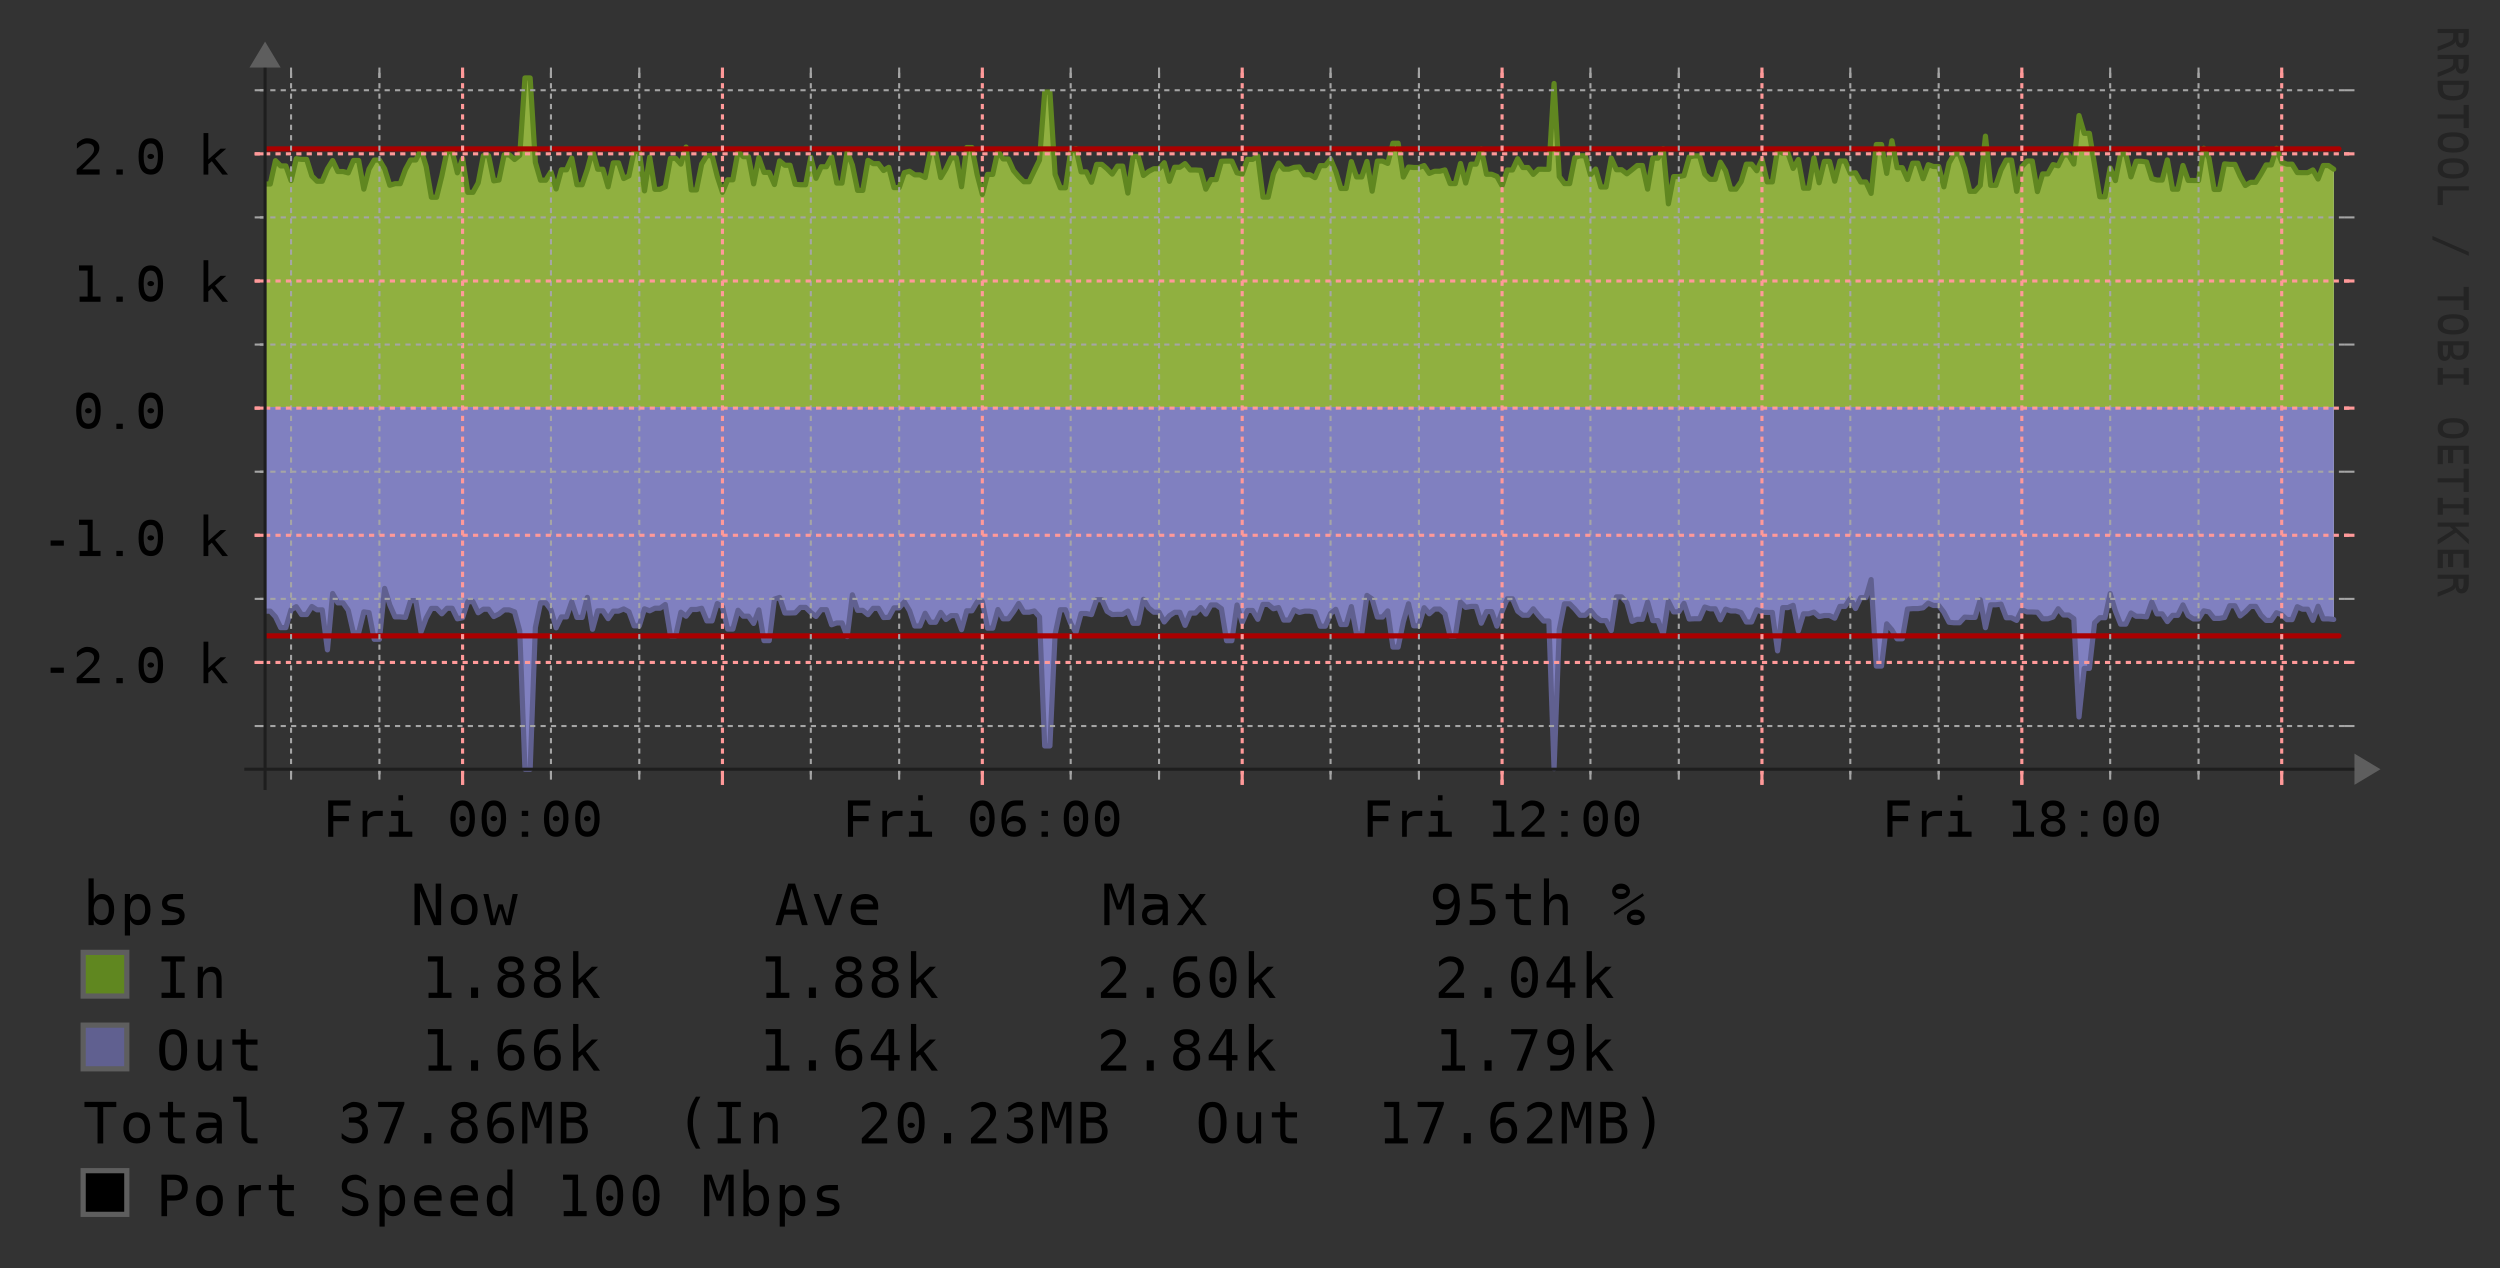 <?xml version="1.0" encoding="UTF-8"?>
<svg xmlns="http://www.w3.org/2000/svg" xmlns:xlink="http://www.w3.org/1999/xlink" width="481" height="244" viewBox="0 0 481 244">
<rect x="0" y="0" width="481" height="244" fill="#333333" stroke="none"/>
<defs>
<g>
<g id="glyph-0-0">
<path d="M 1.141 -7 L 5.438 -7 L 5.438 -6 L 2.125 -6 L 2.125 -4 L 5.125 -4 L 5.125 -3 L 2.125 -3 L 2.125 0 L 1.141 0 Z M 1.141 -7 "/>
</g>
<g id="glyph-0-1">
<path d="M 5.641 -4 C 5.453 -4 5.254 -4 5.047 -4 C 4.848 -4 4.633 -4 4.406 -4 C 3.844 -4 3.41 -3.867 3.109 -3.609 C 2.816 -3.359 2.672 -2.988 2.672 -2.5 L 2.672 0 L 1.766 0 L 1.766 -5 L 2.672 -5 L 2.672 -4 C 2.816 -4.32 3.047 -4.566 3.359 -4.734 C 3.672 -4.91 4.039 -5 4.469 -5 C 4.688 -5 4.891 -5 5.078 -5 C 5.273 -5 5.461 -5 5.641 -5 Z M 5.641 -4 "/>
</g>
<g id="glyph-0-2">
<path d="M 1.25 -5 L 3.547 -5 L 3.547 -1 L 5.328 -1 L 5.328 0 L 0.875 0 L 0.875 -1 L 2.656 -1 L 2.656 -4 L 1.25 -4 Z M 2.656 -8 L 3.547 -8 L 3.547 -7 L 2.656 -7 Z M 2.656 -8 "/>
</g>
<g id="glyph-0-3">
</g>
<g id="glyph-0-4">
<path d="M 2.359 -3.5 C 2.359 -3.633 2.422 -3.75 2.547 -3.844 C 2.672 -3.945 2.82 -4 3 -4 C 3.176 -4 3.328 -3.945 3.453 -3.844 C 3.586 -3.75 3.656 -3.633 3.656 -3.5 C 3.656 -3.363 3.586 -3.242 3.453 -3.141 C 3.328 -3.047 3.176 -3 3 -3 C 2.812 -3 2.656 -3.047 2.531 -3.141 C 2.414 -3.234 2.359 -3.352 2.359 -3.5 Z M 3 -6 C 2.539 -6 2.195 -5.789 1.969 -5.375 C 1.75 -4.969 1.641 -4.344 1.641 -3.5 C 1.641 -2.656 1.75 -2.023 1.969 -1.609 C 2.195 -1.203 2.539 -1 3 -1 C 3.469 -1 3.812 -1.203 4.031 -1.609 C 4.258 -2.023 4.375 -2.656 4.375 -3.5 C 4.375 -4.344 4.258 -4.969 4.031 -5.375 C 3.812 -5.789 3.469 -6 3 -6 Z M 3.016 -7 C 3.785 -7 4.367 -6.703 4.766 -6.109 C 5.172 -5.523 5.375 -4.656 5.375 -3.5 C 5.375 -2.344 5.172 -1.469 4.766 -0.875 C 4.367 -0.289 3.785 0 3.016 0 C 2.234 0 1.645 -0.289 1.25 -0.875 C 0.852 -1.469 0.656 -2.344 0.656 -3.5 C 0.656 -4.656 0.852 -5.523 1.25 -6.109 C 1.645 -6.703 2.234 -7 3.016 -7 Z M 3.016 -7 "/>
</g>
<g id="glyph-0-5">
<path d="M 2.391 -5 L 3.625 -5 L 3.625 -4 L 2.391 -4 Z M 2.391 -1 L 3.625 -1 L 3.625 0 L 2.391 0 Z M 2.391 -1 "/>
</g>
<g id="glyph-0-6">
<path d="M 4.844 -7 L 4.844 -6 C 4.633 -6 4.414 -6 4.188 -6 C 3.957 -6 3.719 -6 3.469 -6 C 2.844 -6 2.367 -5.734 2.047 -5.203 C 1.723 -4.672 1.562 -3.891 1.562 -2.859 C 1.719 -3.223 1.93 -3.504 2.203 -3.703 C 2.484 -3.898 2.801 -4 3.156 -4 C 3.863 -4 4.41 -3.82 4.797 -3.469 C 5.18 -3.125 5.375 -2.633 5.375 -2 C 5.375 -1.363 5.176 -0.867 4.781 -0.516 C 4.383 -0.172 3.828 0 3.109 0 C 2.266 0 1.645 -0.281 1.25 -0.844 C 0.852 -1.406 0.656 -2.289 0.656 -3.5 C 0.656 -4.633 0.891 -5.5 1.359 -6.094 C 1.836 -6.695 2.523 -7 3.422 -7 C 3.66 -7 3.898 -7 4.141 -7 C 4.379 -7 4.613 -7 4.844 -7 Z M 3.094 -3 C 2.664 -3 2.332 -2.91 2.094 -2.734 C 1.852 -2.555 1.734 -2.312 1.734 -2 C 1.734 -1.688 1.852 -1.441 2.094 -1.266 C 2.332 -1.086 2.664 -1 3.094 -1 C 3.52 -1 3.844 -1.082 4.062 -1.25 C 4.289 -1.414 4.406 -1.664 4.406 -2 C 4.406 -2.332 4.289 -2.582 4.062 -2.75 C 3.844 -2.914 3.52 -3 3.094 -3 Z M 3.094 -3 "/>
</g>
<g id="glyph-0-7">
<path d="M 1.312 -1 L 2.859 -1 L 2.859 -6 L 1.203 -6 L 1.203 -7 L 3.828 -7 L 3.828 -1 L 5.344 -1 L 5.344 0 L 1.312 0 Z M 1.312 -1 "/>
</g>
<g id="glyph-0-8">
<path d="M 1.828 -1 L 5.172 -1 L 5.172 0 L 0.75 0 L 0.75 -1 C 1.352 -1.551 1.883 -2.039 2.344 -2.469 C 2.801 -2.895 3.113 -3.195 3.281 -3.375 C 3.602 -3.719 3.82 -3.992 3.938 -4.203 C 4.051 -4.422 4.109 -4.645 4.109 -4.875 C 4.109 -5.219 3.988 -5.488 3.75 -5.688 C 3.508 -5.895 3.18 -6 2.766 -6 C 2.473 -6 2.16 -5.914 1.828 -5.75 C 1.504 -5.582 1.16 -5.332 0.797 -5 L 0.797 -6 C 1.129 -6.332 1.457 -6.582 1.781 -6.75 C 2.113 -6.914 2.438 -7 2.75 -7 C 3.457 -7 4.031 -6.828 4.469 -6.484 C 4.906 -6.141 5.125 -5.688 5.125 -5.125 C 5.125 -4.844 5.051 -4.555 4.906 -4.266 C 4.758 -3.984 4.523 -3.672 4.203 -3.328 C 4.023 -3.141 3.758 -2.875 3.406 -2.531 C 3.062 -2.188 2.535 -1.676 1.828 -1 Z M 1.828 -1 "/>
</g>
<g id="glyph-0-9">
<path d="M 3 -3 C 2.562 -3 2.223 -2.91 1.984 -2.734 C 1.742 -2.566 1.625 -2.32 1.625 -2 C 1.625 -1.688 1.742 -1.441 1.984 -1.266 C 2.234 -1.086 2.57 -1 3 -1 C 3.445 -1 3.789 -1.082 4.031 -1.25 C 4.27 -1.426 4.391 -1.676 4.391 -2 C 4.391 -2.312 4.266 -2.555 4.016 -2.734 C 3.773 -2.91 3.438 -3 3 -3 Z M 2.156 -3.531 C 1.738 -3.633 1.41 -3.828 1.172 -4.109 C 0.93 -4.398 0.812 -4.75 0.812 -5.156 C 0.812 -5.719 1.004 -6.164 1.391 -6.5 C 1.785 -6.832 2.32 -7 3 -7 C 3.688 -7 4.223 -6.832 4.609 -6.5 C 5.004 -6.164 5.203 -5.719 5.203 -5.156 C 5.203 -4.75 5.082 -4.398 4.844 -4.109 C 4.613 -3.828 4.289 -3.633 3.875 -3.531 C 4.363 -3.438 4.734 -3.242 4.984 -2.953 C 5.242 -2.672 5.375 -2.301 5.375 -1.844 C 5.375 -1.27 5.16 -0.816 4.734 -0.484 C 4.316 -0.16 3.738 0 3 0 C 2.258 0 1.68 -0.16 1.266 -0.484 C 0.848 -0.805 0.641 -1.258 0.641 -1.844 C 0.641 -2.301 0.77 -2.672 1.031 -2.953 C 1.289 -3.242 1.664 -3.438 2.156 -3.531 Z M 1.797 -4.984 C 1.797 -4.672 1.898 -4.426 2.109 -4.25 C 2.316 -4.082 2.617 -4 3.016 -4 C 3.41 -4 3.711 -4.082 3.922 -4.25 C 4.129 -4.426 4.234 -4.672 4.234 -4.984 C 4.234 -5.316 4.129 -5.566 3.922 -5.734 C 3.711 -5.91 3.41 -6 3.016 -6 C 2.617 -6 2.316 -5.91 2.109 -5.734 C 1.898 -5.566 1.797 -5.316 1.797 -4.984 Z M 1.797 -4.984 "/>
</g>
<g id="glyph-0-10">
<path d="M 1.734 -3 L 4.281 -3 L 4.281 -2 L 1.734 -2 Z M 1.734 -3 "/>
</g>
<g id="glyph-0-11">
<path d="M 2.391 -1 L 3.625 -1 L 3.625 0 L 2.391 0 Z M 2.391 -1 "/>
</g>
<g id="glyph-0-12">
<path d="M 1.156 -8 L 2.078 -8 L 2.078 -2.922 L 4.438 -5 L 5.531 -5 L 3.375 -3.109 L 5.875 0 L 4.781 0 L 2.75 -2.578 L 2.078 -2 L 2.078 0 L 1.156 0 Z M 1.156 -8 "/>
</g>
<g id="glyph-1-0">
<path d="M 3.453 2.969 C 3.379 3.176 3.25 3.348 3.062 3.484 C 2.875 3.629 2.5 3.812 1.938 4.031 L 0 4.812 L 0 3.969 L 1.797 3.281 C 2.305 3.082 2.633 2.898 2.781 2.734 C 2.926 2.578 3 2.367 3 2.109 L 3 1.359 L 0 1.359 L 0 0.562 L 6 0.562 L 6 2.188 C 6 2.832 5.879 3.32 5.641 3.656 C 5.398 4 5.055 4.172 4.609 4.172 C 4.285 4.172 4.02 4.066 3.812 3.859 C 3.613 3.648 3.492 3.352 3.453 2.969 Z M 5 1.359 L 4 1.359 L 4 2.219 C 4 2.594 4.039 2.875 4.125 3.062 C 4.207 3.25 4.332 3.344 4.5 3.344 C 4.656 3.344 4.773 3.242 4.859 3.047 C 4.953 2.848 5 2.562 5 2.188 Z M 5 1.359 "/>
</g>
<g id="glyph-1-1">
<path d="M 1 1.703 C 1 2.367 1.141 2.832 1.422 3.094 C 1.711 3.352 2.238 3.484 3 3.484 C 3.758 3.484 4.281 3.352 4.562 3.094 C 4.852 2.832 5 2.367 5 1.703 L 5 1.328 L 1 1.328 Z M 6 1.719 C 6 2.613 5.754 3.27 5.266 3.688 C 4.773 4.113 4.02 4.328 3 4.328 C 1.969 4.328 1.207 4.113 0.719 3.688 C 0.238 3.27 0 2.613 0 1.719 L 0 0.531 L 6 0.531 Z M 6 1.719 "/>
</g>
<g id="glyph-1-2">
<path d="M 6 0.188 L 6 4.641 L 5 4.641 L 5 2.812 L 0 2.812 L 0 2.016 L 5 2.016 L 5 0.188 Z M 6 0.188 "/>
</g>
<g id="glyph-1-3">
<path d="M 3 3.531 C 3.719 3.531 4.227 3.441 4.531 3.266 C 4.844 3.086 5 2.801 5 2.406 C 5 2.008 4.844 1.723 4.531 1.547 C 4.227 1.367 3.719 1.281 3 1.281 C 2.281 1.281 1.766 1.367 1.453 1.547 C 1.148 1.723 1 2.008 1 2.406 C 1 2.801 1.148 3.086 1.453 3.266 C 1.766 3.441 2.281 3.531 3 3.531 Z M 3 4.359 C 1.988 4.359 1.234 4.195 0.734 3.875 C 0.242 3.551 0 3.062 0 2.406 C 0 1.75 0.242 1.258 0.734 0.938 C 1.234 0.613 1.988 0.453 3 0.453 C 4.008 0.453 4.758 0.613 5.25 0.938 C 5.75 1.258 6 1.75 6 2.406 C 6 3.062 5.75 3.551 5.25 3.875 C 4.758 4.195 4.008 4.359 3 4.359 Z M 3 4.359 "/>
</g>
<g id="glyph-1-4">
<path d="M 6 0.844 L 6 1.641 L 1 1.641 L 1 4.453 L 0 4.453 L 0 0.844 Z M 6 0.844 "/>
</g>
<g id="glyph-1-5">
</g>
<g id="glyph-1-6">
<path d="M 6 3.469 L 6 4.219 L -1 1.141 L -1 0.406 Z M 6 3.469 "/>
</g>
<g id="glyph-1-7">
<path d="M 2 1.438 L 1 1.438 L 1 2.375 C 1 2.832 1.035 3.16 1.109 3.359 C 1.18 3.555 1.305 3.656 1.484 3.656 C 1.66 3.656 1.789 3.551 1.875 3.344 C 1.957 3.133 2 2.812 2 2.375 Z M 5 1.438 L 3 1.438 L 3 2.359 C 3 2.734 3.082 3.004 3.25 3.172 C 3.414 3.348 3.68 3.438 4.047 3.438 C 4.391 3.438 4.633 3.352 4.781 3.188 C 4.926 3.02 5 2.742 5 2.359 Z M 6 0.656 L 6 2.375 C 6 2.969 5.832 3.426 5.5 3.75 C 5.176 4.07 4.711 4.234 4.109 4.234 C 3.648 4.234 3.285 4.148 3.016 3.984 C 2.754 3.816 2.594 3.562 2.531 3.219 C 2.488 3.602 2.359 3.898 2.141 4.109 C 1.922 4.328 1.641 4.438 1.297 4.438 C 0.867 4.438 0.547 4.266 0.328 3.922 C 0.109 3.578 0 3.062 0 2.375 L 0 0.656 Z M 6 0.656 "/>
</g>
<g id="glyph-1-8">
<path d="M 6 0.781 L 6 4.031 L 5 4.031 L 5 2.797 L 1 2.797 L 1 4.031 L 0 4.031 L 0 0.781 L 1 0.781 L 1 2.016 L 5 2.016 L 5 0.781 Z M 6 0.781 "/>
</g>
<g id="glyph-1-9">
<path d="M 6 0.766 L 6 4.234 L 5 4.234 L 5 1.562 L 3 1.562 L 3 4.109 L 2 4.109 L 2 1.562 L 1 1.562 L 1 4.312 L 0 4.312 L 0 0.766 Z M 6 0.766 "/>
</g>
<g id="glyph-1-10">
<path d="M 6 0.531 L 6 1.328 L 3.328 1.328 L 6 3.797 L 6 4.719 L 3.547 2.453 L 0 4.781 L 0 3.828 L 3 1.938 L 2.344 1.328 L 0 1.328 L 0 0.531 Z M 6 0.531 "/>
</g>
<g id="glyph-2-0">
<path d="M 4.938 -3 C 4.938 -3.656 4.812 -4.148 4.562 -4.484 C 4.32 -4.828 3.969 -5 3.5 -5 C 3.008 -5 2.641 -4.828 2.391 -4.484 C 2.148 -4.148 2.031 -3.656 2.031 -3 C 2.031 -2.344 2.148 -1.844 2.391 -1.5 C 2.641 -1.164 3.008 -1 3.5 -1 C 3.969 -1 4.32 -1.164 4.562 -1.5 C 4.812 -1.844 4.938 -2.344 4.938 -3 Z M 2.031 -4.938 C 2.188 -5.281 2.398 -5.539 2.672 -5.719 C 2.953 -5.906 3.273 -6 3.641 -6 C 4.359 -6 4.926 -5.734 5.344 -5.203 C 5.758 -4.672 5.969 -3.941 5.969 -3.016 C 5.969 -2.078 5.758 -1.336 5.344 -0.797 C 4.926 -0.266 4.359 0 3.641 0 C 3.273 0 2.957 -0.086 2.688 -0.266 C 2.414 -0.453 2.195 -0.719 2.031 -1.062 L 2.031 0 L 1.031 0 L 1.031 -9 L 2.031 -9 Z M 2.031 -4.938 "/>
</g>
<g id="glyph-2-1">
<path d="M 2.016 -1.062 L 2.016 2 L 1.016 2 L 1.016 -6 L 2.016 -6 L 2.016 -4.938 C 2.18 -5.281 2.398 -5.539 2.672 -5.719 C 2.941 -5.906 3.258 -6 3.625 -6 C 4.352 -6 4.922 -5.727 5.328 -5.188 C 5.742 -4.656 5.953 -3.922 5.953 -2.984 C 5.953 -2.055 5.742 -1.328 5.328 -0.797 C 4.91 -0.266 4.344 0 3.625 0 C 3.258 0 2.938 -0.086 2.656 -0.266 C 2.383 -0.453 2.172 -0.719 2.016 -1.062 Z M 4.922 -3 C 4.922 -3.656 4.801 -4.148 4.562 -4.484 C 4.32 -4.828 3.961 -5 3.484 -5 C 3.004 -5 2.641 -4.828 2.391 -4.484 C 2.141 -4.148 2.016 -3.656 2.016 -3 C 2.016 -2.344 2.141 -1.844 2.391 -1.5 C 2.641 -1.164 3.004 -1 3.484 -1 C 3.961 -1 4.32 -1.164 4.562 -1.5 C 4.801 -1.844 4.922 -2.344 4.922 -3 Z M 4.922 -3 "/>
</g>
<g id="glyph-2-2">
<path d="M 5.219 -6 L 5.219 -5 C 4.938 -5 4.648 -5 4.359 -5 C 4.078 -5 3.789 -5 3.5 -5 C 3.051 -5 2.719 -4.938 2.5 -4.812 C 2.281 -4.695 2.172 -4.52 2.172 -4.281 C 2.172 -4.062 2.25 -3.895 2.406 -3.781 C 2.57 -3.676 2.984 -3.57 3.641 -3.469 L 4.047 -3.391 C 4.535 -3.297 4.906 -3.113 5.156 -2.844 C 5.406 -2.582 5.531 -2.238 5.531 -1.812 C 5.531 -1.238 5.316 -0.789 4.891 -0.469 C 4.473 -0.156 3.891 0 3.141 0 C 2.836 0 2.52 0 2.188 0 C 1.863 0 1.516 0 1.141 0 L 1.141 -1 C 1.504 -1 1.852 -1 2.188 -1 C 2.531 -1 2.852 -1 3.156 -1 C 3.594 -1 3.93 -1.066 4.172 -1.203 C 4.41 -1.348 4.531 -1.547 4.531 -1.797 C 4.531 -2.16 4.094 -2.41 3.219 -2.547 L 3.172 -2.562 L 2.797 -2.641 C 2.234 -2.742 1.82 -2.926 1.562 -3.188 C 1.301 -3.445 1.172 -3.797 1.172 -4.234 C 1.172 -4.797 1.363 -5.227 1.75 -5.531 C 2.145 -5.844 2.703 -6 3.422 -6 C 3.742 -6 4.051 -6 4.344 -6 C 4.645 -6 4.938 -6 5.219 -6 Z M 5.219 -6 "/>
</g>
<g id="glyph-2-3">
</g>
<g id="glyph-2-4">
<path d="M 0.75 -8 L 2.125 -8 L 4.828 -1.422 L 4.828 -8 L 5.875 -8 L 5.875 0 L 4.5 0 L 1.797 -6.578 L 1.797 0 L 0.75 0 Z M 0.75 -8 "/>
</g>
<g id="glyph-2-5">
<path d="M 3.312 -5 C 2.812 -5 2.43 -4.828 2.172 -4.484 C 1.91 -4.148 1.781 -3.656 1.781 -3 C 1.781 -2.344 1.91 -1.844 2.172 -1.5 C 2.43 -1.164 2.812 -1 3.312 -1 C 3.812 -1 4.191 -1.164 4.453 -1.5 C 4.711 -1.844 4.844 -2.344 4.844 -3 C 4.844 -3.656 4.711 -4.148 4.453 -4.484 C 4.191 -4.828 3.812 -5 3.312 -5 Z M 3.312 -6 C 4.145 -6 4.781 -5.738 5.219 -5.219 C 5.664 -4.707 5.891 -3.969 5.891 -3 C 5.891 -2.02 5.664 -1.273 5.219 -0.766 C 4.781 -0.254 4.145 0 3.312 0 C 2.477 0 1.836 -0.254 1.391 -0.766 C 0.953 -1.273 0.734 -2.02 0.734 -3 C 0.734 -3.969 0.953 -4.707 1.391 -5.219 C 1.836 -5.738 2.477 -6 3.312 -6 Z M 3.312 -6 "/>
</g>
<g id="glyph-2-6">
<path d="M 0 -6 L 0.984 -6 L 2.031 -1.078 L 2.891 -4 L 3.734 -4 L 4.594 -1.078 L 5.641 -6 L 6.625 -6 L 5.219 0 L 4.266 0 L 3.312 -3.094 L 2.359 0 L 1.406 0 Z M 0 -6 "/>
</g>
<g id="glyph-2-7">
<path d="M 3.312 -7.062 L 2.172 -3 L 4.453 -3 Z M 2.656 -8 L 3.969 -8 L 6.422 0 L 5.297 0 L 4.703 -2 L 1.906 -2 L 1.328 0 L 0.203 0 Z M 2.656 -8 "/>
</g>
<g id="glyph-2-8">
<path d="M 0.531 -6 L 1.562 -6 L 3.312 -0.969 L 5.062 -6 L 6.078 -6 L 3.953 0 L 2.672 0 Z M 0.531 -6 "/>
</g>
<g id="glyph-2-9">
<path d="M 5.969 -3.625 L 5.969 -3 L 1.688 -3 L 1.688 -2.953 C 1.688 -2.328 1.859 -1.844 2.203 -1.5 C 2.547 -1.164 3.023 -1 3.641 -1 C 3.961 -1 4.297 -1 4.641 -1 C 4.984 -1 5.348 -1 5.734 -1 L 5.734 0 C 5.359 0 4.992 0 4.641 0 C 4.297 0 3.961 0 3.641 0 C 2.703 0 1.969 -0.266 1.438 -0.797 C 0.914 -1.328 0.656 -2.062 0.656 -3 C 0.656 -3.914 0.91 -4.645 1.422 -5.188 C 1.941 -5.727 2.633 -6 3.5 -6 C 4.258 -6 4.859 -5.785 5.297 -5.359 C 5.742 -4.941 5.969 -4.363 5.969 -3.625 Z M 4.984 -4 C 4.973 -4.32 4.836 -4.566 4.578 -4.734 C 4.316 -4.91 3.941 -5 3.453 -5 C 2.984 -5 2.594 -4.91 2.281 -4.734 C 1.969 -4.555 1.785 -4.312 1.734 -4 Z M 4.984 -4 "/>
</g>
<g id="glyph-2-10">
<path d="M 0.469 -8 L 1.906 -8 L 3.297 -4.047 L 4.688 -8 L 6.156 -8 L 6.156 0 L 5.141 0 L 5.141 -7.094 L 3.719 -3 L 2.891 -3 L 1.469 -7.094 L 1.469 0 L 0.469 0 Z M 0.469 -8 "/>
</g>
<g id="glyph-2-11">
<path d="M 3.766 -3 L 3.438 -3 C 2.863 -3 2.43 -2.91 2.141 -2.734 C 1.848 -2.566 1.703 -2.312 1.703 -1.969 C 1.703 -1.664 1.812 -1.426 2.031 -1.25 C 2.25 -1.082 2.551 -1 2.938 -1 C 3.477 -1 3.906 -1.16 4.219 -1.484 C 4.531 -1.805 4.688 -2.25 4.688 -2.812 L 4.688 -3 Z M 5.688 -3.531 L 5.688 0 L 4.688 0 L 4.688 -1.188 C 4.477 -0.781 4.211 -0.477 3.891 -0.281 C 3.566 -0.094 3.18 0 2.734 0 C 2.117 0 1.629 -0.172 1.266 -0.516 C 0.898 -0.867 0.719 -1.336 0.719 -1.922 C 0.719 -2.609 0.941 -3.125 1.391 -3.469 C 1.836 -3.82 2.5 -4 3.375 -4 L 4.688 -4 L 4.688 -4.156 C 4.688 -4.445 4.566 -4.66 4.328 -4.797 C 4.086 -4.93 3.703 -5 3.172 -5 C 2.836 -5 2.5 -5 2.156 -5 C 1.812 -5 1.477 -5 1.156 -5 L 1.156 -6 C 1.52 -6 1.867 -6 2.203 -6 C 2.535 -6 2.863 -6 3.188 -6 C 3.676 -6 4.098 -5.93 4.453 -5.797 C 4.805 -5.66 5.094 -5.461 5.312 -5.203 C 5.445 -5.035 5.539 -4.832 5.594 -4.594 C 5.656 -4.363 5.688 -4.008 5.688 -3.531 Z M 5.688 -3.531 "/>
</g>
<g id="glyph-2-12">
<path d="M 6 -6 L 3.844 -3.125 L 6.219 0 L 5.078 0 L 3.312 -2.406 L 1.547 0 L 0.406 0 L 2.766 -3.125 L 0.625 -6 L 1.719 -6 L 3.312 -3.828 L 4.891 -6 Z M 6 -6 "/>
</g>
<g id="glyph-2-13">
<path d="M 3.203 -4 C 3.66 -4 4.02 -4.129 4.281 -4.391 C 4.551 -4.66 4.688 -5.031 4.688 -5.5 C 4.688 -5.969 4.551 -6.332 4.281 -6.594 C 4.02 -6.863 3.66 -7 3.203 -7 C 2.723 -7 2.359 -6.867 2.109 -6.609 C 1.867 -6.359 1.75 -5.988 1.75 -5.5 C 1.75 -5 1.867 -4.625 2.109 -4.375 C 2.348 -4.125 2.711 -4 3.203 -4 Z M 1.266 0 L 1.266 -1 C 1.492 -1 1.734 -1 1.984 -1 C 2.242 -1 2.508 -1 2.781 -1 C 3.469 -1 3.988 -1.27 4.344 -1.812 C 4.695 -2.352 4.875 -3.148 4.875 -4.203 C 4.707 -3.816 4.469 -3.52 4.156 -3.312 C 3.852 -3.102 3.508 -3 3.125 -3 C 2.344 -3 1.738 -3.219 1.312 -3.656 C 0.895 -4.094 0.688 -4.711 0.688 -5.516 C 0.688 -6.305 0.898 -6.914 1.328 -7.344 C 1.766 -7.781 2.383 -8 3.188 -8 C 4.113 -8 4.789 -7.676 5.219 -7.031 C 5.656 -6.383 5.875 -5.375 5.875 -4 C 5.875 -2.695 5.613 -1.703 5.094 -1.016 C 4.57 -0.336 3.816 0 2.828 0 C 2.566 0 2.301 0 2.031 0 C 1.77 0 1.516 0 1.266 0 Z M 1.266 0 "/>
</g>
<g id="glyph-2-14">
<path d="M 1.109 -8 L 5.172 -8 L 5.172 -7 L 2.094 -7 L 2.094 -4.812 C 2.25 -4.875 2.406 -4.922 2.562 -4.953 C 2.719 -4.984 2.875 -5 3.031 -5 C 3.863 -5 4.52 -4.773 5 -4.328 C 5.488 -3.879 5.734 -3.27 5.734 -2.5 C 5.734 -1.727 5.477 -1.117 4.969 -0.672 C 4.457 -0.223 3.758 0 2.875 0 C 2.445 0 2.055 0 1.703 0 C 1.359 0 1.047 0 0.766 0 L 0.766 -1 C 1.098 -1 1.43 -1 1.766 -1 C 2.098 -1 2.438 -1 2.781 -1 C 3.383 -1 3.848 -1.129 4.172 -1.391 C 4.492 -1.648 4.656 -2.02 4.656 -2.5 C 4.656 -2.969 4.488 -3.332 4.156 -3.594 C 3.82 -3.863 3.352 -4 2.75 -4 C 2.457 -4 2.172 -4 1.891 -4 C 1.617 -4 1.359 -4 1.109 -4 Z M 1.109 -8 "/>
</g>
<g id="glyph-2-15">
<path d="M 3.297 -8 L 3.297 -6 L 5.547 -6 L 5.547 -5 L 3.297 -5 L 3.297 -2.062 C 3.297 -1.664 3.379 -1.391 3.547 -1.234 C 3.723 -1.078 4.02 -1 4.438 -1 L 5.547 -1 L 5.547 0 L 4.328 0 C 3.586 0 3.066 -0.148 2.766 -0.453 C 2.461 -0.766 2.312 -1.301 2.312 -2.062 L 2.312 -5 L 0.703 -5 L 0.703 -6 L 2.312 -6 L 2.312 -8 Z M 3.297 -8 "/>
</g>
<g id="glyph-2-16">
<path d="M 5.641 -3.516 L 5.641 0 L 4.656 0 L 4.656 -3.516 C 4.656 -4.023 4.555 -4.398 4.359 -4.641 C 4.172 -4.879 3.875 -5 3.469 -5 C 3.008 -5 2.656 -4.844 2.406 -4.531 C 2.156 -4.227 2.031 -3.785 2.031 -3.203 L 2.031 0 L 1.047 0 L 1.047 -9 L 2.031 -9 L 2.031 -4.828 C 2.207 -5.211 2.445 -5.504 2.75 -5.703 C 3.051 -5.898 3.406 -6 3.812 -6 C 4.426 -6 4.883 -5.789 5.188 -5.375 C 5.488 -4.969 5.641 -4.348 5.641 -3.516 Z M 5.641 -3.516 "/>
</g>
<g id="glyph-2-17">
<path d="M 3.734 -1.5 C 3.734 -1.352 3.828 -1.234 4.016 -1.141 C 4.203 -1.047 4.438 -1 4.719 -1 C 4.988 -1 5.219 -1.047 5.406 -1.141 C 5.602 -1.242 5.703 -1.363 5.703 -1.5 C 5.703 -1.633 5.602 -1.75 5.406 -1.844 C 5.219 -1.945 4.988 -2 4.719 -2 C 4.438 -2 4.203 -1.953 4.016 -1.859 C 3.828 -1.766 3.734 -1.645 3.734 -1.5 Z M 3.016 -1.5 C 3.016 -1.914 3.176 -2.27 3.5 -2.562 C 3.832 -2.852 4.238 -3 4.719 -3 C 4.957 -3 5.176 -2.961 5.375 -2.891 C 5.582 -2.816 5.77 -2.707 5.938 -2.562 C 6.102 -2.414 6.227 -2.25 6.312 -2.062 C 6.406 -1.883 6.453 -1.695 6.453 -1.5 C 6.453 -1.082 6.285 -0.727 5.953 -0.438 C 5.617 -0.145 5.207 0 4.719 0 C 4.238 0 3.832 -0.141 3.5 -0.422 C 3.176 -0.711 3.016 -1.07 3.016 -1.5 Z M 0.656 -1.891 L 0.469 -2.422 L 6.062 -6.141 L 6.281 -5.672 Z M 0.906 -6.5 C 0.906 -6.352 1 -6.234 1.188 -6.141 C 1.375 -6.047 1.609 -6 1.891 -6 C 2.172 -6 2.406 -6.047 2.594 -6.141 C 2.789 -6.242 2.891 -6.363 2.891 -6.5 C 2.891 -6.633 2.789 -6.75 2.594 -6.844 C 2.406 -6.945 2.172 -7 1.891 -7 C 1.617 -7 1.383 -6.953 1.188 -6.859 C 1 -6.766 0.906 -6.645 0.906 -6.5 Z M 0.172 -6.5 C 0.172 -6.914 0.332 -7.27 0.656 -7.562 C 0.988 -7.852 1.398 -8 1.891 -8 C 2.117 -8 2.336 -7.961 2.547 -7.891 C 2.754 -7.816 2.941 -7.707 3.109 -7.562 C 3.266 -7.426 3.383 -7.266 3.469 -7.078 C 3.562 -6.891 3.609 -6.695 3.609 -6.5 C 3.609 -6.082 3.441 -5.727 3.109 -5.438 C 2.773 -5.145 2.367 -5 1.891 -5 C 1.398 -5 0.988 -5.141 0.656 -5.422 C 0.332 -5.711 0.172 -6.07 0.172 -6.5 Z M 0.172 -6.5 "/>
</g>
<g id="glyph-2-18">
<path d="M 1.078 -8 L 5.531 -8 L 5.531 -7 L 3.844 -7 L 3.844 -1 L 5.531 -1 L 5.531 0 L 1.078 0 L 1.078 -1 L 2.766 -1 L 2.766 -7 L 1.078 -7 Z M 1.078 -8 "/>
</g>
<g id="glyph-2-19">
<path d="M 5.641 -3.516 L 5.641 0 L 4.656 0 L 4.656 -3.516 C 4.656 -4.023 4.555 -4.398 4.359 -4.641 C 4.172 -4.879 3.875 -5 3.469 -5 C 3.008 -5 2.656 -4.844 2.406 -4.531 C 2.156 -4.227 2.031 -3.785 2.031 -3.203 L 2.031 0 L 1.047 0 L 1.047 -6 L 2.031 -6 L 2.031 -4.828 C 2.207 -5.211 2.445 -5.504 2.75 -5.703 C 3.051 -5.898 3.406 -6 3.812 -6 C 4.426 -6 4.883 -5.789 5.188 -5.375 C 5.488 -4.969 5.641 -4.348 5.641 -3.516 Z M 5.641 -3.516 "/>
</g>
<g id="glyph-2-20">
<path d="M 1.453 -1 L 3.141 -1 L 3.141 -7 L 1.328 -7 L 1.328 -8 L 4.219 -8 L 4.219 -1 L 5.875 -1 L 5.875 0 L 1.453 0 Z M 1.453 -1 "/>
</g>
<g id="glyph-2-21">
<path d="M 2.625 -2 L 3.984 -2 L 3.984 0 L 2.625 0 Z M 2.625 -2 "/>
</g>
<g id="glyph-2-22">
<path d="M 3.312 -4 C 2.82 -4 2.445 -3.867 2.188 -3.609 C 1.926 -3.348 1.797 -2.977 1.797 -2.5 C 1.797 -2.031 1.926 -1.66 2.188 -1.391 C 2.457 -1.129 2.832 -1 3.312 -1 C 3.801 -1 4.176 -1.129 4.438 -1.391 C 4.695 -1.648 4.828 -2.02 4.828 -2.5 C 4.828 -2.977 4.691 -3.348 4.422 -3.609 C 4.16 -3.867 3.789 -4 3.312 -4 Z M 2.359 -4.531 C 1.898 -4.633 1.539 -4.828 1.281 -5.109 C 1.02 -5.398 0.891 -5.75 0.891 -6.156 C 0.891 -6.719 1.102 -7.164 1.531 -7.5 C 1.969 -7.832 2.562 -8 3.312 -8 C 4.062 -8 4.648 -7.832 5.078 -7.5 C 5.516 -7.164 5.734 -6.719 5.734 -6.156 C 5.734 -5.75 5.602 -5.398 5.344 -5.109 C 5.082 -4.828 4.723 -4.633 4.266 -4.531 C 4.797 -4.406 5.203 -4.16 5.484 -3.797 C 5.773 -3.43 5.922 -2.957 5.922 -2.375 C 5.922 -1.625 5.688 -1.039 5.219 -0.625 C 4.758 -0.207 4.125 0 3.312 0 C 2.488 0 1.848 -0.207 1.391 -0.625 C 0.93 -1.039 0.703 -1.617 0.703 -2.359 C 0.703 -2.941 0.844 -3.414 1.125 -3.781 C 1.414 -4.156 1.828 -4.406 2.359 -4.531 Z M 1.969 -5.984 C 1.969 -5.672 2.082 -5.426 2.312 -5.25 C 2.539 -5.082 2.875 -5 3.312 -5 C 3.75 -5 4.082 -5.082 4.312 -5.25 C 4.539 -5.426 4.656 -5.672 4.656 -5.984 C 4.656 -6.316 4.539 -6.566 4.312 -6.734 C 4.082 -6.91 3.75 -7 3.312 -7 C 2.875 -7 2.539 -6.91 2.312 -6.734 C 2.082 -6.566 1.969 -6.316 1.969 -5.984 Z M 1.969 -5.984 "/>
</g>
<g id="glyph-2-23">
<path d="M 1.266 -9 L 2.281 -9 L 2.281 -3.516 L 4.875 -6 L 6.078 -6 L 3.719 -3.734 L 6.453 0 L 5.25 0 L 3.031 -3.094 L 2.281 -2.406 L 2.281 0 L 1.266 0 Z M 1.266 -9 "/>
</g>
<g id="glyph-2-24">
<path d="M 2 -1 L 5.688 -1 L 5.688 0 L 0.812 0 L 0.812 -1 C 1.477 -1.664 2.062 -2.254 2.562 -2.766 C 3.062 -3.273 3.41 -3.641 3.609 -3.859 C 3.961 -4.266 4.203 -4.594 4.328 -4.844 C 4.453 -5.102 4.516 -5.367 4.516 -5.641 C 4.516 -6.066 4.379 -6.398 4.109 -6.641 C 3.848 -6.879 3.488 -7 3.031 -7 C 2.707 -7 2.363 -6.914 2 -6.75 C 1.645 -6.582 1.27 -6.332 0.875 -6 L 0.875 -7 C 1.238 -7.332 1.598 -7.582 1.953 -7.75 C 2.316 -7.914 2.676 -8 3.031 -8 C 3.812 -8 4.441 -7.797 4.922 -7.391 C 5.398 -6.992 5.641 -6.469 5.641 -5.812 C 5.641 -5.477 5.555 -5.145 5.391 -4.812 C 5.234 -4.477 4.977 -4.113 4.625 -3.719 C 4.426 -3.488 4.133 -3.176 3.75 -2.781 C 3.363 -2.383 2.781 -1.789 2 -1 Z M 2 -1 "/>
</g>
<g id="glyph-2-25">
<path d="M 5.328 -8 L 5.328 -7 C 5.098 -7 4.859 -7 4.609 -7 C 4.359 -7 4.094 -7 3.812 -7 C 3.125 -7 2.602 -6.727 2.25 -6.188 C 1.895 -5.645 1.719 -4.848 1.719 -3.797 C 1.883 -4.18 2.117 -4.477 2.422 -4.688 C 2.734 -4.895 3.086 -5 3.484 -5 C 4.254 -5 4.848 -4.781 5.266 -4.344 C 5.691 -3.914 5.906 -3.301 5.906 -2.5 C 5.906 -1.707 5.688 -1.094 5.25 -0.656 C 4.812 -0.219 4.195 0 3.406 0 C 2.477 0 1.797 -0.316 1.359 -0.953 C 0.93 -1.598 0.719 -2.613 0.719 -4 C 0.719 -5.301 0.977 -6.289 1.5 -6.969 C 2.02 -7.656 2.773 -8 3.766 -8 C 4.023 -8 4.285 -8 4.547 -8 C 4.816 -8 5.078 -8 5.328 -8 Z M 3.391 -4 C 2.93 -4 2.566 -3.863 2.297 -3.594 C 2.035 -3.332 1.906 -2.969 1.906 -2.5 C 1.906 -2.031 2.035 -1.66 2.297 -1.391 C 2.566 -1.129 2.93 -1 3.391 -1 C 3.867 -1 4.227 -1.125 4.469 -1.375 C 4.719 -1.633 4.844 -2.008 4.844 -2.5 C 4.844 -3 4.719 -3.375 4.469 -3.625 C 4.227 -3.875 3.867 -4 3.391 -4 Z M 3.391 -4 "/>
</g>
<g id="glyph-2-26">
<path d="M 2.594 -3.5 C 2.594 -3.633 2.66 -3.75 2.797 -3.844 C 2.941 -3.945 3.109 -4 3.297 -4 C 3.492 -4 3.664 -3.945 3.812 -3.844 C 3.957 -3.75 4.031 -3.633 4.031 -3.5 C 4.031 -3.363 3.957 -3.242 3.812 -3.141 C 3.676 -3.047 3.504 -3 3.297 -3 C 3.098 -3 2.93 -3.047 2.797 -3.141 C 2.66 -3.234 2.594 -3.352 2.594 -3.5 Z M 3.312 -7 C 2.812 -7 2.438 -6.75 2.188 -6.25 C 1.938 -5.758 1.812 -5.008 1.812 -4 C 1.812 -2.988 1.938 -2.234 2.188 -1.734 C 2.438 -1.242 2.812 -1 3.312 -1 C 3.812 -1 4.188 -1.242 4.438 -1.734 C 4.688 -2.234 4.812 -2.988 4.812 -4 C 4.812 -5.008 4.688 -5.758 4.438 -6.25 C 4.188 -6.75 3.812 -7 3.312 -7 Z M 3.312 -8 C 4.164 -8 4.812 -7.66 5.25 -6.984 C 5.688 -6.305 5.906 -5.312 5.906 -4 C 5.906 -2.688 5.688 -1.691 5.25 -1.016 C 4.812 -0.336 4.164 0 3.312 0 C 2.457 0 1.812 -0.336 1.375 -1.016 C 0.938 -1.691 0.719 -2.688 0.719 -4 C 0.719 -5.312 0.938 -6.305 1.375 -6.984 C 1.812 -7.66 2.457 -8 3.312 -8 Z M 3.312 -8 "/>
</g>
<g id="glyph-2-27">
<path d="M 3.953 -7.047 L 1.422 -3 L 3.953 -3 Z M 3.766 -8 L 5.031 -8 L 5.031 -3 L 6.094 -3 L 6.094 -2 L 5.031 -2 L 5.031 0 L 3.953 0 L 3.953 -2 L 0.547 -2 L 0.547 -3.016 Z M 3.766 -8 "/>
</g>
<g id="glyph-2-28">
<path d="M 4.859 -4 C 4.859 -5.07 4.738 -5.836 4.5 -6.297 C 4.258 -6.766 3.863 -7 3.312 -7 C 2.758 -7 2.363 -6.766 2.125 -6.297 C 1.883 -5.836 1.766 -5.07 1.766 -4 C 1.766 -2.926 1.883 -2.156 2.125 -1.688 C 2.363 -1.227 2.758 -1 3.312 -1 C 3.863 -1 4.258 -1.227 4.5 -1.688 C 4.738 -2.145 4.859 -2.914 4.859 -4 Z M 6 -4 C 6 -2.656 5.773 -1.648 5.328 -0.984 C 4.891 -0.328 4.219 0 3.312 0 C 2.406 0 1.727 -0.328 1.281 -0.984 C 0.844 -1.641 0.625 -2.645 0.625 -4 C 0.625 -5.344 0.844 -6.344 1.281 -7 C 1.727 -7.664 2.406 -8 3.312 -8 C 4.219 -8 4.891 -7.664 5.328 -7 C 5.773 -6.344 6 -5.344 6 -4 Z M 6 -4 "/>
</g>
<g id="glyph-2-29">
<path d="M 1.047 -2.484 L 1.047 -6 L 2.031 -6 L 2.031 -2.484 C 2.031 -1.973 2.125 -1.598 2.312 -1.359 C 2.508 -1.117 2.812 -1 3.219 -1 C 3.676 -1 4.031 -1.148 4.281 -1.453 C 4.531 -1.766 4.656 -2.211 4.656 -2.797 L 4.656 -6 L 5.641 -6 L 5.641 0 L 4.656 0 L 4.656 -1.188 C 4.477 -0.801 4.238 -0.504 3.938 -0.297 C 3.633 -0.098 3.281 0 2.875 0 C 2.258 0 1.801 -0.203 1.5 -0.609 C 1.195 -1.023 1.047 -1.648 1.047 -2.484 Z M 1.047 -2.484 "/>
</g>
<g id="glyph-2-30">
<path d="M 0.75 -8 L 5.797 -8 L 5.797 -7.547 L 2.922 0 L 1.797 0 L 4.594 -7 L 0.75 -7 Z M 0.75 -8 "/>
</g>
<g id="glyph-2-31">
<path d="M 0.25 -8 L 6.375 -8 L 6.375 -7 L 3.859 -7 L 3.859 0 L 2.766 0 L 2.766 -7 L 0.25 -7 Z M 0.25 -8 "/>
</g>
<g id="glyph-2-32">
<path d="M 3.438 -2.375 C 3.438 -1.914 3.516 -1.57 3.672 -1.344 C 3.836 -1.113 4.082 -1 4.406 -1 L 5.547 -1 L 5.547 0 L 4.297 0 C 3.703 0 3.242 -0.203 2.922 -0.609 C 2.598 -1.023 2.438 -1.613 2.438 -2.375 L 2.438 -8 L 0.859 -8 L 0.859 -9 L 3.438 -9 Z M 3.438 -2.375 "/>
</g>
<g id="glyph-2-33">
<path d="M 4.172 -4.5 C 4.691 -4.352 5.094 -4.098 5.375 -3.734 C 5.656 -3.379 5.797 -2.93 5.797 -2.391 C 5.797 -1.648 5.547 -1.066 5.047 -0.641 C 4.555 -0.211 3.867 0 2.984 0 C 2.617 0 2.242 -0.082 1.859 -0.25 C 1.473 -0.426 1.098 -0.676 0.734 -1 L 0.734 -2 C 1.098 -1.664 1.457 -1.414 1.812 -1.25 C 2.164 -1.082 2.52 -1 2.875 -1 C 3.469 -1 3.922 -1.129 4.234 -1.391 C 4.555 -1.648 4.719 -2.023 4.719 -2.516 C 4.719 -2.973 4.555 -3.332 4.234 -3.594 C 3.922 -3.863 3.492 -4 2.953 -4 L 2.125 -4 L 2.125 -5 L 2.953 -5 C 3.453 -5 3.836 -5.082 4.109 -5.25 C 4.391 -5.426 4.531 -5.672 4.531 -5.984 C 4.531 -6.305 4.398 -6.555 4.141 -6.734 C 3.879 -6.91 3.508 -7 3.031 -7 C 2.719 -7 2.391 -6.914 2.047 -6.75 C 1.711 -6.582 1.359 -6.332 0.984 -6 L 0.984 -7 C 1.422 -7.332 1.805 -7.582 2.141 -7.75 C 2.473 -7.914 2.773 -8 3.047 -8 C 3.816 -8 4.438 -7.82 4.906 -7.469 C 5.375 -7.113 5.609 -6.645 5.609 -6.062 C 5.609 -5.664 5.484 -5.332 5.234 -5.062 C 4.992 -4.801 4.641 -4.613 4.172 -4.5 Z M 4.172 -4.5 "/>
</g>
<g id="glyph-2-34">
<path d="M 1.984 -4 L 1.984 -1 L 3.266 -1 C 3.891 -1 4.336 -1.109 4.609 -1.328 C 4.879 -1.555 5.016 -1.93 5.016 -2.453 C 5.016 -2.984 4.875 -3.375 4.594 -3.625 C 4.312 -3.875 3.867 -4 3.266 -4 Z M 1.984 -7 L 1.984 -5 L 3.25 -5 C 3.77 -5 4.145 -5.082 4.375 -5.25 C 4.613 -5.414 4.734 -5.68 4.734 -6.047 C 4.734 -6.391 4.617 -6.633 4.391 -6.781 C 4.16 -6.926 3.781 -7 3.25 -7 Z M 0.891 -8 L 3.266 -8 C 4.086 -8 4.719 -7.832 5.156 -7.5 C 5.602 -7.176 5.828 -6.711 5.828 -6.109 C 5.828 -5.648 5.707 -5.285 5.469 -5.016 C 5.238 -4.754 4.891 -4.594 4.422 -4.531 C 4.953 -4.445 5.363 -4.207 5.656 -3.812 C 5.957 -3.426 6.109 -2.93 6.109 -2.328 C 6.109 -1.555 5.867 -0.973 5.391 -0.578 C 4.91 -0.191 4.203 0 3.266 0 L 0.891 0 Z M 0.891 -8 "/>
</g>
<g id="glyph-2-35">
<path d="M 4.75 -9 C 4.27 -8.164 3.91 -7.332 3.672 -6.5 C 3.441 -5.676 3.328 -4.844 3.328 -4 C 3.328 -3.164 3.441 -2.332 3.672 -1.5 C 3.91 -0.676 4.27 0.156 4.75 1 L 3.891 1 C 3.348 0.125 2.941 -0.723 2.672 -1.547 C 2.41 -2.367 2.281 -3.188 2.281 -4 C 2.281 -4.82 2.41 -5.645 2.672 -6.469 C 2.941 -7.289 3.348 -8.133 3.891 -9 Z M 4.75 -9 "/>
</g>
<g id="glyph-2-36">
<path d="M 1.875 -9 L 2.734 -9 C 3.273 -8.133 3.676 -7.289 3.938 -6.469 C 4.195 -5.645 4.328 -4.82 4.328 -4 C 4.328 -3.176 4.195 -2.352 3.938 -1.531 C 3.676 -0.707 3.273 0.133 2.734 1 L 1.875 1 C 2.344 0.156 2.691 -0.68 2.922 -1.516 C 3.16 -2.348 3.281 -3.176 3.281 -4 C 3.281 -4.832 3.16 -5.664 2.922 -6.5 C 2.691 -7.332 2.344 -8.164 1.875 -9 Z M 1.875 -9 "/>
</g>
<g id="glyph-2-37">
<path d="M 2.141 -7 L 2.141 -4 L 3.406 -4 C 3.906 -4 4.297 -4.129 4.578 -4.391 C 4.859 -4.66 5 -5.031 5 -5.5 C 5 -5.977 4.859 -6.348 4.578 -6.609 C 4.297 -6.867 3.906 -7 3.406 -7 Z M 1.062 -8 L 3.406 -8 C 4.301 -8 4.977 -7.785 5.438 -7.359 C 5.895 -6.941 6.125 -6.32 6.125 -5.5 C 6.125 -4.676 5.895 -4.051 5.438 -3.625 C 4.977 -3.207 4.301 -3 3.406 -3 L 2.141 -3 L 2.141 0 L 1.062 0 Z M 1.062 -8 "/>
</g>
<g id="glyph-2-38">
<path d="M 6.203 -5 C 5.992 -5 5.781 -5 5.562 -5 C 5.344 -5 5.102 -5 4.844 -5 C 4.227 -5 3.754 -4.836 3.422 -4.516 C 3.098 -4.191 2.938 -3.727 2.938 -3.125 L 2.938 0 L 1.938 0 L 1.938 -6 L 2.938 -6 L 2.938 -5 C 3.102 -5.32 3.352 -5.566 3.688 -5.734 C 4.031 -5.91 4.441 -6 4.922 -6 C 5.16 -6 5.383 -6 5.594 -6 C 5.801 -6 6.004 -6 6.203 -6 Z M 6.203 -5 "/>
</g>
<g id="glyph-2-39">
<path d="M 5.438 -7 L 5.438 -6 C 5.102 -6.332 4.77 -6.582 4.438 -6.75 C 4.113 -6.914 3.781 -7 3.438 -7 C 2.926 -7 2.52 -6.883 2.219 -6.656 C 1.926 -6.426 1.781 -6.113 1.781 -5.719 C 1.781 -5.375 1.879 -5.113 2.078 -4.938 C 2.273 -4.758 2.641 -4.609 3.172 -4.484 L 3.734 -4.375 C 4.484 -4.207 5.031 -3.945 5.375 -3.594 C 5.719 -3.25 5.891 -2.781 5.891 -2.188 C 5.891 -1.477 5.648 -0.938 5.172 -0.562 C 4.703 -0.188 4.02 0 3.125 0 C 2.75 0 2.367 -0.082 1.984 -0.25 C 1.609 -0.414 1.227 -0.664 0.844 -1 L 0.844 -2 C 1.258 -1.656 1.648 -1.398 2.016 -1.234 C 2.379 -1.078 2.75 -1 3.125 -1 C 3.676 -1 4.102 -1.109 4.406 -1.328 C 4.707 -1.555 4.859 -1.875 4.859 -2.281 C 4.859 -2.656 4.754 -2.938 4.547 -3.125 C 4.336 -3.32 3.973 -3.473 3.453 -3.578 L 2.875 -3.688 C 2.133 -3.844 1.594 -4.082 1.25 -4.406 C 0.914 -4.738 0.75 -5.18 0.75 -5.734 C 0.75 -6.422 0.988 -6.969 1.469 -7.375 C 1.945 -7.789 2.586 -8 3.391 -8 C 3.703 -8 4.023 -7.914 4.359 -7.75 C 4.703 -7.582 5.062 -7.332 5.438 -7 Z M 5.438 -7 "/>
</g>
<g id="glyph-2-40">
<path d="M 4.609 -4.938 L 4.609 -9 L 5.594 -9 L 5.594 0 L 4.609 0 L 4.609 -1.062 C 4.441 -0.719 4.223 -0.453 3.953 -0.266 C 3.68 -0.086 3.363 0 3 0 C 2.27 0 1.695 -0.266 1.281 -0.797 C 0.863 -1.336 0.656 -2.078 0.656 -3.016 C 0.656 -3.941 0.863 -4.672 1.281 -5.203 C 1.707 -5.734 2.281 -6 3 -6 C 3.363 -6 3.68 -5.906 3.953 -5.719 C 4.234 -5.539 4.453 -5.281 4.609 -4.938 Z M 1.703 -3 C 1.703 -2.344 1.82 -1.844 2.062 -1.5 C 2.312 -1.164 2.672 -1 3.141 -1 C 3.617 -1 3.984 -1.164 4.234 -1.5 C 4.484 -1.844 4.609 -2.344 4.609 -3 C 4.609 -3.656 4.484 -4.148 4.234 -4.484 C 3.984 -4.828 3.617 -5 3.141 -5 C 2.672 -5 2.312 -4.828 2.062 -4.484 C 1.82 -4.148 1.703 -3.656 1.703 -3 Z M 1.703 -3 "/>
</g>
</g>
<clipPath id="clip-0">
<path clip-rule="nonzero" d="M 51 14 L 450 14 L 450 40 L 51 40 Z M 51 14 "/>
</clipPath>
<clipPath id="clip-1">
<path clip-rule="nonzero" d="M 51 111 L 450 111 L 450 149 L 51 149 Z M 51 111 "/>
</clipPath>
<clipPath id="clip-2">
<path clip-rule="nonzero" d="M 51 28 L 451 28 L 451 30 L 51 30 Z M 51 28 "/>
</clipPath>
<clipPath id="clip-3">
<path clip-rule="nonzero" d="M 51 121 L 451 121 L 451 123 L 51 123 Z M 51 121 "/>
</clipPath>
</defs>
<path fill-rule="nonzero" fill="rgb(84.314%, 100%, 78.039%)" fill-opacity="1" d="M 51 35.207 L 51 78.727 L 449 78.727 L 449 32.352 L 448 31.648 L 447 31.648 L 446 34.246 L 445 32.5 L 444 33.02 L 443 33.02 L 442 33.004 L 441 31.391 L 440 31.391 L 439 30.988 L 438 28.344 L 437 31.527 L 436 31.527 L 435 33.293 L 434 34.879 L 433 34.879 L 432 35.492 L 431 33.684 L 430 31.426 L 429 31.426 L 428 31.332 L 427 36.25 L 426 36.25 L 425 30.223 L 424 28.336 L 423 34.531 L 422 34.531 L 421 34.512 L 420 31.641 L 419 36.207 L 418 36.207 L 417 30.57 L 416 34.449 L 415 34.449 L 414 34.168 L 413 30.961 L 412 30.828 L 411 30.828 L 410 33.828 L 409 29.445 L 408 29.445 L 407 34.551 L 406 32.105 L 405 37.664 L 404 37.664 L 403 31.605 L 402 25.453 L 401 25.453 L 400 22.035 L 399 31.363 L 398 29.621 L 397 29.621 L 396 31.703 L 395 31.473 L 394 33.258 L 393 33.258 L 392 36.668 L 391 30.781 L 390 30.781 L 389 31.883 L 388 36.613 L 387 30.59 L 386 30.59 L 385 32.488 L 384 35.453 L 383 35.453 L 382 26 L 381 35.48 L 380 36.617 L 379 36.617 L 378 32.277 L 377 29.414 L 376 29.414 L 375 31.18 L 374 35.746 L 373 31.84 L 372 31.84 L 371 31.484 L 370 34.184 L 369 31.203 L 368 31.203 L 367 34.336 L 366 32.062 L 365 32.062 L 364 26.879 L 363 33.16 L 362 27.613 L 361 27.613 L 360 37.012 L 359 34.82 L 358 34.82 L 357 33.039 L 356 33.125 L 355 30.777 L 354 30.777 L 353 34.66 L 352 30.859 L 351 30.859 L 350 34.965 L 349 30.184 L 348 36.016 L 347 36.016 L 346 30.492 L 345 32.203 L 344 29.281 L 343 29.281 L 342 28.652 L 341 34.797 L 340 34.797 L 339 30.473 L 338 32.656 L 337 31.387 L 336 31.387 L 335 34.734 L 334 36.191 L 333 36.191 L 332 32.664 L 331 31.016 L 330 34.301 L 329 34.301 L 328 33.32 L 327 29.797 L 326 29.797 L 325 30.004 L 324 33.578 L 323 33.781 L 322 33.781 L 321 39.016 L 320 28.449 L 319 30.223 L 318 30.223 L 317 36.188 L 316 31.645 L 315 31.645 L 314 32.461 L 313 33.242 L 312 32.453 L 311 32.453 L 310 30.219 L 309 35.781 L 308 35.781 L 307 32.324 L 306 33.441 L 305 29.773 L 304 29.773 L 303 30.117 L 302 35.125 L 301 35.125 L 300 33.77 L 299 15.867 L 298 32.371 L 297 32.371 L 296 32.367 L 295 33.352 L 294 32.035 L 293 32.035 L 292 30.336 L 291 32.5 L 290 32.5 L 289 35.539 L 288 33.738 L 287 33.332 L 286 33.332 L 285 28.504 L 284 31.387 L 283 31.387 L 282 35.016 L 281 31.258 L 280 35.121 L 279 35.121 L 278 32.496 L 277 32.758 L 276 32.758 L 275 33.164 L 274 31.652 L 273 32.023 L 272 32.023 L 271 31.938 L 270 33.867 L 269 27.359 L 268 27.359 L 267 31.242 L 266 30.797 L 265 30.797 L 264 36.586 L 263 30.863 L 262 33.848 L 261 33.848 L 260 30.898 L 259 36.066 L 258 36.066 L 257 32.801 L 256 30.434 L 255 31.668 L 254 31.668 L 253 33.977 L 252 33.414 L 251 33.414 L 250 31.922 L 249 32.004 L 248 32.355 L 247 32.355 L 246 31.168 L 245 33.238 L 244 37.73 L 243 37.73 L 242 29.836 L 241 30.461 L 240 30.461 L 239 33.285 L 238 33.051 L 237 30.801 L 236 30.801 L 235 30.824 L 234 34.359 L 233 34.359 L 232 36.195 L 231 32.574 L 230 32.508 L 229 32.508 L 228 31.281 L 227 31.98 L 226 31.98 L 225 34.684 L 224 31.109 L 223 32.266 L 222 32.266 L 221 32.785 L 220 33.559 L 219 29.891 L 218 29.891 L 217 36.949 L 216 31.762 L 215 31.762 L 214 33.289 L 213 32.273 L 212 31.434 L 211 31.434 L 210 34.871 L 209 32.863 L 208 32.863 L 207 28.414 L 206 28.969 L 205 35.934 L 204 35.934 L 203 33.344 L 202 17.52 L 201 17.52 L 200 30.598 L 199 32.648 L 198 34.77 L 197 34.77 L 196 33.793 L 195 32.605 L 194 30.379 L 193 30.379 L 192 28.832 L 191 33.352 L 190 33.352 L 189 37.191 L 188 33.391 L 187 28.18 L 186 28.18 L 185 35.727 L 184 30.156 L 183 30.156 L 182 32.293 L 181 33.965 L 180 29.008 L 179 29.008 L 178 33.961 L 177 33.441 L 176 33.441 L 175 32.746 L 174 33.016 L 173 35.898 L 172 35.898 L 171 31.996 L 170 32.609 L 169 31.285 L 168 31.285 L 167 30.652 L 166 36.434 L 165 36.434 L 164 31.555 L 163 28.957 L 162 35.027 L 161 35.027 L 160 29.984 L 159 31.883 L 158 31.883 L 157 34.105 L 156 30.102 L 155 35.344 L 154 35.344 L 153 35.262 L 152 31.594 L 151 31.594 L 150 30.754 L 149 35.301 L 148 32.969 L 147 32.969 L 146 30.125 L 145 35.172 L 144 29.941 L 143 29.941 L 142 28.926 L 141 34.391 L 140 34.391 L 139 36.809 L 138 33.75 L 137 29.75 L 136 29.75 L 135 31.367 L 134 36.34 L 133 36.34 L 132 28.094 L 131 31.375 L 130 30.27 L 129 30.27 L 128 35.754 L 127 36.223 L 126 36.223 L 125 30.039 L 124 36.523 L 123 28.914 L 122 28.914 L 121 33.641 L 120 34.148 L 119 31.141 L 118 31.141 L 117 35.75 L 116 32.359 L 115 32.359 L 114 28.742 L 113 32.414 L 112 35.348 L 111 35.348 L 110 30.219 L 109 32.469 L 108 32.469 L 107 36.152 L 106 32.883 L 105 34.477 L 104 34.477 L 103 31.043 L 102 14.801 L 101 14.801 L 100 29.684 L 99 30.492 L 98 29.598 L 97 29.598 L 96 34.434 L 95 34.602 L 94 29.754 L 93 29.754 L 92 34.996 L 91 36.809 L 90 36.809 L 89 30.336 L 88 33.051 L 87 28.957 L 86 28.957 L 85 33.688 L 84 37.75 L 83 37.75 L 82 31.871 L 81 28.562 L 80 30.582 L 79 30.582 L 78 32.426 L 77 35.145 L 76 35.145 L 75 35.445 L 74 32.285 L 73 30.602 L 72 30.602 L 71 32.332 L 70 36.188 L 69 30.676 L 68 30.676 L 67 33.066 L 66 32.805 L 65 32.805 L 64 30.688 L 63 32.293 L 62 34.672 L 61 34.672 L 60 33.656 L 59 30.465 L 58 30.465 L 57 30.332 L 56 34.547 L 55 31.727 L 54 31.727 L 53 30.707 L 52 35.207 Z M 51 35.207 "/>
<path fill-rule="nonzero" fill="rgb(56.471%, 69.02%, 25.098%)" fill-opacity="1" d="M 51 35.207 L 51 78.727 L 449 78.727 L 449 32.352 L 448 31.648 L 447 31.648 L 446 34.246 L 445 32.5 L 444 33.02 L 443 33.02 L 442 33.004 L 441 31.391 L 440 31.391 L 439 30.988 L 438 28.344 L 437 31.527 L 436 31.527 L 435 33.293 L 434 34.879 L 433 34.879 L 432 35.492 L 431 33.684 L 430 31.426 L 429 31.426 L 428 31.332 L 427 36.25 L 426 36.25 L 425 30.223 L 424 28.336 L 423 34.531 L 422 34.531 L 421 34.512 L 420 31.641 L 419 36.207 L 418 36.207 L 417 30.57 L 416 34.449 L 415 34.449 L 414 34.168 L 413 30.961 L 412 30.828 L 411 30.828 L 410 33.828 L 409 29.445 L 408 29.445 L 407 34.551 L 406 32.105 L 405 37.664 L 404 37.664 L 403 31.605 L 402 25.453 L 401 25.453 L 400 22.035 L 399 31.363 L 398 29.621 L 397 29.621 L 396 31.703 L 395 31.473 L 394 33.258 L 393 33.258 L 392 36.668 L 391 30.781 L 390 30.781 L 389 31.883 L 388 36.613 L 387 30.59 L 386 30.59 L 385 32.488 L 384 35.453 L 383 35.453 L 382 26 L 381 35.48 L 380 36.617 L 379 36.617 L 378 32.277 L 377 29.414 L 376 29.414 L 375 31.18 L 374 35.746 L 373 31.84 L 372 31.84 L 371 31.484 L 370 34.184 L 369 31.203 L 368 31.203 L 367 34.336 L 366 32.062 L 365 32.062 L 364 26.879 L 363 33.16 L 362 27.613 L 361 27.613 L 360 37.012 L 359 34.82 L 358 34.82 L 357 33.039 L 356 33.125 L 355 30.777 L 354 30.777 L 353 34.66 L 352 30.859 L 351 30.859 L 350 34.965 L 349 30.184 L 348 36.016 L 347 36.016 L 346 30.492 L 345 32.203 L 344 29.281 L 343 29.281 L 342 28.652 L 341 34.797 L 340 34.797 L 339 30.473 L 338 32.656 L 337 31.387 L 336 31.387 L 335 34.734 L 334 36.191 L 333 36.191 L 332 32.664 L 331 31.016 L 330 34.301 L 329 34.301 L 328 33.32 L 327 29.797 L 326 29.797 L 325 30.004 L 324 33.578 L 323 33.781 L 322 33.781 L 321 39.016 L 320 28.449 L 319 30.223 L 318 30.223 L 317 36.188 L 316 31.645 L 315 31.645 L 314 32.461 L 313 33.242 L 312 32.453 L 311 32.453 L 310 30.219 L 309 35.781 L 308 35.781 L 307 32.324 L 306 33.441 L 305 29.773 L 304 29.773 L 303 30.117 L 302 35.125 L 301 35.125 L 300 33.77 L 299 15.867 L 298 32.371 L 297 32.371 L 296 32.367 L 295 33.352 L 294 32.035 L 293 32.035 L 292 30.336 L 291 32.5 L 290 32.5 L 289 35.539 L 288 33.738 L 287 33.332 L 286 33.332 L 285 28.504 L 284 31.387 L 283 31.387 L 282 35.016 L 281 31.258 L 280 35.121 L 279 35.121 L 278 32.496 L 277 32.758 L 276 32.758 L 275 33.164 L 274 31.652 L 273 32.023 L 272 32.023 L 271 31.938 L 270 33.867 L 269 27.359 L 268 27.359 L 267 31.242 L 266 30.797 L 265 30.797 L 264 36.586 L 263 30.863 L 262 33.848 L 261 33.848 L 260 30.898 L 259 36.066 L 258 36.066 L 257 32.801 L 256 30.434 L 255 31.668 L 254 31.668 L 253 33.977 L 252 33.414 L 251 33.414 L 250 31.922 L 249 32.004 L 248 32.355 L 247 32.355 L 246 31.168 L 245 33.238 L 244 37.73 L 243 37.73 L 242 29.836 L 241 30.461 L 240 30.461 L 239 33.285 L 238 33.051 L 237 30.801 L 236 30.801 L 235 30.824 L 234 34.359 L 233 34.359 L 232 36.195 L 231 32.574 L 230 32.508 L 229 32.508 L 228 31.281 L 227 31.98 L 226 31.98 L 225 34.684 L 224 31.109 L 223 32.266 L 222 32.266 L 221 32.785 L 220 33.559 L 219 29.891 L 218 29.891 L 217 36.949 L 216 31.762 L 215 31.762 L 214 33.289 L 213 32.273 L 212 31.434 L 211 31.434 L 210 34.871 L 209 32.863 L 208 32.863 L 207 28.414 L 206 28.969 L 205 35.934 L 204 35.934 L 203 33.344 L 202 17.52 L 201 17.52 L 200 30.598 L 199 32.648 L 198 34.77 L 197 34.77 L 196 33.793 L 195 32.605 L 194 30.379 L 193 30.379 L 192 28.832 L 191 33.352 L 190 33.352 L 189 37.191 L 188 33.391 L 187 28.18 L 186 28.18 L 185 35.727 L 184 30.156 L 183 30.156 L 182 32.293 L 181 33.965 L 180 29.008 L 179 29.008 L 178 33.961 L 177 33.441 L 176 33.441 L 175 32.746 L 174 33.016 L 173 35.898 L 172 35.898 L 171 31.996 L 170 32.609 L 169 31.285 L 168 31.285 L 167 30.652 L 166 36.434 L 165 36.434 L 164 31.555 L 163 28.957 L 162 35.027 L 161 35.027 L 160 29.984 L 159 31.883 L 158 31.883 L 157 34.105 L 156 30.102 L 155 35.344 L 154 35.344 L 153 35.262 L 152 31.594 L 151 31.594 L 150 30.754 L 149 35.301 L 148 32.969 L 147 32.969 L 146 30.125 L 145 35.172 L 144 29.941 L 143 29.941 L 142 28.926 L 141 34.391 L 140 34.391 L 139 36.809 L 138 33.75 L 137 29.75 L 136 29.75 L 135 31.367 L 134 36.34 L 133 36.34 L 132 28.094 L 131 31.375 L 130 30.27 L 129 30.27 L 128 35.754 L 127 36.223 L 126 36.223 L 125 30.039 L 124 36.523 L 123 28.914 L 122 28.914 L 121 33.641 L 120 34.148 L 119 31.141 L 118 31.141 L 117 35.75 L 116 32.359 L 115 32.359 L 114 28.742 L 113 32.414 L 112 35.348 L 111 35.348 L 110 30.219 L 109 32.469 L 108 32.469 L 107 36.152 L 106 32.883 L 105 34.477 L 104 34.477 L 103 31.043 L 102 14.801 L 101 14.801 L 100 29.684 L 99 30.492 L 98 29.598 L 97 29.598 L 96 34.434 L 95 34.602 L 94 29.754 L 93 29.754 L 92 34.996 L 91 36.809 L 90 36.809 L 89 30.336 L 88 33.051 L 87 28.957 L 86 28.957 L 85 33.688 L 84 37.75 L 83 37.75 L 82 31.871 L 81 28.562 L 80 30.582 L 79 30.582 L 78 32.426 L 77 35.145 L 76 35.145 L 75 35.445 L 74 32.285 L 73 30.602 L 72 30.602 L 71 32.332 L 70 36.188 L 69 30.676 L 68 30.676 L 67 33.066 L 66 32.805 L 65 32.805 L 64 30.688 L 63 32.293 L 62 34.672 L 61 34.672 L 60 33.656 L 59 30.465 L 58 30.465 L 57 30.332 L 56 34.547 L 55 31.727 L 54 31.727 L 53 30.707 L 52 35.207 Z M 51 35.207 "/>
<g clip-path="url(#clip-0)">
<path fill="none" stroke-width="1" stroke-linecap="round" stroke-linejoin="round" stroke="rgb(37.647%, 52.941%, 12.549%)" stroke-opacity="1" stroke-miterlimit="10" d="M 51 35.406 L 52 35.406 L 53 30.91 L 54 31.926 L 55 31.926 L 56 34.746 L 57 30.535 L 58 30.664 L 59 30.664 L 60 33.855 L 61 34.871 L 62 34.871 L 63 32.496 L 64 30.891 L 65 33.004 L 66 33.004 L 67 33.266 L 68 30.875 L 69 30.875 L 70 36.391 L 71 32.531 L 72 30.801 L 73 30.801 L 74 32.484 L 75 35.645 L 76 35.344 L 77 35.344 L 78 32.625 L 79 30.785 L 80 30.785 L 81 28.762 L 82 32.074 L 83 37.949 L 84 37.949 L 85 33.887 L 86 29.156 L 87 29.156 L 88 33.25 L 89 30.535 L 90 37.008 L 91 37.008 L 92 35.195 L 93 29.953 L 94 29.953 L 95 34.801 L 96 34.637 L 97 29.797 L 98 29.797 L 99 30.691 L 100 29.883 L 101 15 L 102 15 L 103 31.242 L 104 34.676 L 105 34.676 L 106 33.082 L 107 36.352 L 108 32.672 L 109 32.672 L 110 30.418 L 111 35.547 L 112 35.547 L 113 32.613 L 114 28.941 L 115 32.562 L 116 32.562 L 117 35.949 L 118 31.34 L 119 31.34 L 120 34.348 L 121 33.844 L 122 29.117 L 123 29.117 L 124 36.723 L 125 30.238 L 126 36.422 L 127 36.422 L 128 35.953 L 129 30.469 L 130 30.469 L 131 31.578 L 132 28.293 L 133 36.539 L 134 36.539 L 135 31.566 L 136 29.949 L 137 29.949 L 138 33.949 L 139 37.008 L 140 34.59 L 141 34.59 L 142 29.125 L 143 30.141 L 144 30.141 L 145 35.371 L 146 30.324 L 147 33.168 L 148 33.168 L 149 35.504 L 150 30.957 L 151 31.797 L 152 31.797 L 153 35.461 L 154 35.543 L 155 35.543 L 156 30.301 L 157 34.305 L 158 32.086 L 159 32.086 L 160 30.184 L 161 35.227 L 162 35.227 L 163 29.156 L 164 31.758 L 165 36.633 L 166 36.633 L 167 30.852 L 168 31.484 L 169 31.484 L 170 32.809 L 171 32.195 L 172 36.098 L 173 36.098 L 174 33.215 L 175 32.949 L 176 33.641 L 177 33.641 L 178 34.16 L 179 29.207 L 180 29.207 L 181 34.164 L 182 32.492 L 183 30.355 L 184 30.355 L 185 35.926 L 186 28.379 L 187 28.379 L 188 33.59 L 189 37.391 L 190 33.555 L 191 33.555 L 192 29.031 L 193 30.578 L 194 30.578 L 195 32.805 L 196 33.992 L 197 34.969 L 198 34.969 L 199 32.848 L 200 30.801 L 201 17.719 L 202 17.719 L 203 33.547 L 204 36.133 L 205 36.133 L 206 29.168 L 207 28.613 L 208 33.062 L 209 33.062 L 210 35.07 L 211 31.633 L 212 31.633 L 213 32.473 L 214 33.492 L 215 31.961 L 216 31.961 L 217 37.148 L 218 30.09 L 219 30.09 L 220 33.762 L 221 32.988 L 222 32.469 L 223 32.469 L 224 31.309 L 225 34.887 L 226 32.18 L 227 32.18 L 228 31.48 L 229 32.707 L 230 32.707 L 231 32.773 L 232 36.395 L 233 34.559 L 234 34.559 L 235 31.023 L 236 31 L 237 31 L 238 33.254 L 239 33.484 L 240 30.664 L 241 30.664 L 242 30.039 L 243 37.93 L 244 37.93 L 245 33.438 L 246 31.367 L 247 32.555 L 248 32.555 L 249 32.203 L 250 32.121 L 251 33.613 L 252 33.613 L 253 34.176 L 254 31.871 L 255 31.871 L 256 30.633 L 257 33 L 258 36.266 L 259 36.266 L 260 31.098 L 261 34.047 L 262 34.047 L 263 31.062 L 264 36.785 L 265 30.996 L 266 30.996 L 267 31.441 L 268 27.559 L 269 27.559 L 270 34.07 L 271 32.141 L 272 32.227 L 273 32.227 L 274 31.855 L 275 33.363 L 276 32.957 L 277 32.957 L 278 32.695 L 279 35.32 L 280 35.32 L 281 31.457 L 282 35.215 L 283 31.586 L 284 31.586 L 285 28.703 L 286 33.531 L 287 33.531 L 288 33.938 L 289 35.738 L 290 32.703 L 291 32.703 L 292 30.535 L 293 32.234 L 294 32.234 L 295 33.551 L 296 32.566 L 297 32.574 L 298 32.574 L 299 16.066 L 300 33.969 L 301 35.324 L 302 35.324 L 303 30.316 L 304 29.973 L 305 29.973 L 306 33.641 L 307 32.523 L 308 35.98 L 309 35.98 L 310 30.418 L 311 32.656 L 312 32.656 L 313 33.441 L 314 32.66 L 315 31.844 L 316 31.844 L 317 36.387 L 318 30.426 L 319 30.426 L 320 28.648 L 321 39.215 L 322 33.98 L 323 33.98 L 324 33.781 L 325 30.203 L 326 29.996 L 327 29.996 L 328 33.52 L 329 34.504 L 330 34.504 L 331 31.215 L 332 32.863 L 333 36.395 L 334 36.395 L 335 34.934 L 336 31.586 L 337 31.586 L 338 32.855 L 339 30.676 L 340 34.996 L 341 34.996 L 342 28.852 L 343 29.48 L 344 29.48 L 345 32.406 L 346 30.691 L 347 36.215 L 348 36.215 L 349 30.383 L 350 35.164 L 351 31.059 L 352 31.059 L 353 34.863 L 354 30.98 L 355 30.98 L 356 33.328 L 357 33.242 L 358 35.02 L 359 35.02 L 360 37.211 L 361 27.812 L 362 27.812 L 363 33.359 L 364 27.082 L 365 32.262 L 366 32.262 L 367 34.535 L 368 31.402 L 369 31.402 L 370 34.383 L 371 31.688 L 372 32.039 L 373 32.039 L 374 35.949 L 375 31.379 L 376 29.613 L 377 29.613 L 378 32.477 L 379 36.816 L 380 36.816 L 381 35.68 L 382 26.199 L 383 35.656 L 384 35.656 L 385 32.688 L 386 30.793 L 387 30.793 L 388 36.812 L 389 32.086 L 390 30.98 L 391 30.98 L 392 36.867 L 393 33.461 L 394 33.461 L 395 31.672 L 396 31.902 L 397 29.82 L 398 29.82 L 399 31.566 L 400 22.234 L 401 25.652 L 402 25.652 L 403 31.805 L 404 37.863 L 405 37.863 L 406 32.305 L 407 34.75 L 408 29.645 L 409 29.645 L 410 34.031 L 411 31.031 L 412 31.031 L 413 31.164 L 414 34.367 L 415 34.648 L 416 34.648 L 417 30.773 L 418 36.406 L 419 36.406 L 420 31.84 L 421 34.711 L 422 34.73 L 423 34.73 L 424 28.535 L 425 30.422 L 426 36.449 L 427 36.449 L 428 31.531 L 429 31.625 L 430 31.625 L 431 33.883 L 432 35.691 L 433 35.082 L 434 35.082 L 435 33.492 L 436 31.727 L 437 31.727 L 438 28.543 L 439 31.188 L 440 31.59 L 441 31.59 L 442 33.203 L 443 33.223 L 444 33.223 L 445 32.699 L 446 34.445 L 447 31.848 L 448 31.848 L 449 32.551 "/>
</g>
<path fill-rule="nonzero" fill="rgb(87.843%, 87.843%, 100%)" fill-opacity="1" d="M 51 78.324 L 51 117.777 L 52 117.777 L 53 118.863 L 54 120.953 L 55 120.953 L 56 117.523 L 57 116.922 L 58 118.434 L 59 118.434 L 60 116.887 L 61 117.531 L 62 117.531 L 63 125.23 L 64 114.387 L 65 116.195 L 66 116.195 L 67 117.625 L 68 121.961 L 69 121.961 L 70 117.922 L 71 118.07 L 72 123.203 L 73 123.203 L 74 113.41 L 75 116.59 L 76 118.887 L 77 118.887 L 78 118.992 L 79 115.758 L 80 115.758 L 81 121.785 L 82 119.109 L 83 117.262 L 84 117.262 L 85 118.293 L 86 117.234 L 87 117.234 L 88 119.262 L 89 119.055 L 90 115.961 L 91 115.961 L 92 118.09 L 93 117.414 L 94 117.414 L 95 118.824 L 96 118.328 L 97 117.543 L 98 117.543 L 99 117.918 L 100 121.602 L 101 148.199 L 102 148.199 L 103 120.941 L 104 116.176 L 105 116.176 L 106 117.531 L 107 120.992 L 108 118.891 L 109 118.891 L 110 115.984 L 111 118.992 L 112 118.992 L 113 115.133 L 114 121.266 L 115 117.719 L 116 117.719 L 117 119.227 L 118 117.777 L 119 117.777 L 120 117.355 L 121 117.898 L 122 120.609 L 123 120.609 L 124 117.336 L 125 117.719 L 126 117.215 L 127 117.215 L 128 116.508 L 129 122.516 L 130 122.516 L 131 117.988 L 132 118.758 L 133 117.465 L 134 117.465 L 135 117.23 L 136 119.66 L 137 119.66 L 138 116.324 L 139 116.961 L 140 121.23 L 141 121.23 L 142 117.613 L 143 118.75 L 144 118.75 L 145 120.145 L 146 117.543 L 147 123.457 L 148 123.457 L 149 115.473 L 150 115.145 L 151 118.137 L 152 118.137 L 153 118.105 L 154 117.059 L 155 117.059 L 156 118.035 L 157 118.801 L 158 117.492 L 159 117.492 L 160 120.402 L 161 120.047 L 162 120.047 L 163 122.672 L 164 114.641 L 165 117.633 L 166 117.633 L 167 118.457 L 168 117.242 L 169 117.242 L 170 119.012 L 171 118.969 L 172 117.152 L 173 117.152 L 174 116.008 L 175 117.699 L 176 120.641 L 177 120.641 L 178 118.191 L 179 119.926 L 180 119.926 L 181 118.031 L 182 119.391 L 183 118.641 L 184 118.641 L 185 121.344 L 186 117.715 L 187 117.715 L 188 116.023 L 189 115.953 L 190 121.059 L 191 121.059 L 192 117.473 L 193 119.254 L 194 119.254 L 195 117.91 L 196 116.312 L 197 117.992 L 198 117.992 L 199 117.746 L 200 118.887 L 201 143.715 L 202 143.715 L 203 122.227 L 204 117.512 L 205 117.512 L 206 120.121 L 207 121.922 L 208 118.246 L 209 118.246 L 210 118.445 L 211 115.57 L 212 115.57 L 213 117.82 L 214 118.441 L 215 118.398 L 216 118.398 L 217 117.77 L 218 120.117 L 219 120.117 L 220 115.512 L 221 117.156 L 222 117.984 L 223 117.984 L 224 119.863 L 225 118.664 L 226 118.004 L 227 118.004 L 228 120.52 L 229 118.148 L 230 118.148 L 231 117.09 L 232 118.352 L 233 116.59 L 234 116.59 L 235 117.312 L 236 123.469 L 237 123.469 L 238 116.598 L 239 119.988 L 240 117.66 L 241 117.66 L 242 119.352 L 243 116.484 L 244 116.484 L 245 117.32 L 246 117.094 L 247 119.5 L 248 119.5 L 249 117.527 L 250 118.023 L 251 117.785 L 252 117.785 L 253 117.98 L 254 120.676 L 255 120.676 L 256 118.242 L 257 117.438 L 258 120.363 L 259 120.363 L 260 116.91 L 261 122.172 L 262 122.172 L 263 114.758 L 264 115.457 L 265 118.91 L 266 118.91 L 267 117.738 L 268 124.699 L 269 124.699 L 270 119.844 L 271 116.367 L 272 120.598 L 273 120.598 L 274 117.121 L 275 118.281 L 276 117.383 L 277 117.383 L 278 118.289 L 279 122.535 L 280 122.535 L 281 116.039 L 282 117.062 L 283 116.879 L 284 116.879 L 285 120.109 L 286 117.871 L 287 117.871 L 288 120.672 L 289 117.812 L 290 115.41 L 291 115.41 L 292 117.789 L 293 118.57 L 294 118.57 L 295 117.332 L 296 118.602 L 297 119.684 L 298 119.684 L 299 148.078 L 300 121.336 L 301 116.371 L 302 116.371 L 303 117.379 L 304 118.574 L 305 118.574 L 306 117.617 L 307 118.863 L 308 119.602 L 309 119.602 L 310 121.52 L 311 115.039 L 312 115.039 L 313 116.156 L 314 119.75 L 315 119.348 L 316 119.348 L 317 116.043 L 318 119.598 L 319 119.598 L 320 122.273 L 321 115.875 L 322 117.926 L 323 117.926 L 324 116.285 L 325 119.297 L 326 119.246 L 327 119.246 L 328 116.988 L 329 117.328 L 330 117.328 L 331 119.453 L 332 117.402 L 333 117.738 L 334 117.738 L 335 118.07 L 336 119.867 L 337 119.867 L 338 117.527 L 339 117.988 L 340 118.031 L 341 118.031 L 342 125.422 L 343 117.102 L 344 117.102 L 345 116.664 L 346 121.594 L 347 118.293 L 348 118.293 L 349 117.969 L 350 118.828 L 351 118.625 L 352 118.625 L 353 119.141 L 354 116.863 L 355 116.863 L 356 115.328 L 357 117.273 L 358 115.184 L 359 115.184 L 360 111.711 L 361 128.352 L 362 128.352 L 363 120.227 L 364 121.383 L 365 123.105 L 366 123.105 L 367 117.375 L 368 117.297 L 369 117.297 L 370 117.141 L 371 116.242 L 372 116.695 L 373 116.695 L 374 117.996 L 375 119.922 L 376 120.02 L 377 120.02 L 378 118.93 L 379 118.984 L 380 118.984 L 381 115.605 L 382 120.961 L 383 116.562 L 384 116.562 L 385 116.434 L 386 119.055 L 387 119.055 L 388 119.566 L 389 117.512 L 390 117.941 L 391 117.941 L 392 117.992 L 393 119.262 L 394 119.262 L 395 118.914 L 396 117.32 L 397 118.523 L 398 118.523 L 399 119.23 L 400 138.141 L 401 128.793 L 402 128.793 L 403 120.023 L 404 119.043 L 405 119.043 L 406 114.402 L 407 117.754 L 408 120.285 L 409 120.285 L 410 118.141 L 411 118.773 L 412 118.773 L 413 118.883 L 414 116.027 L 415 118.309 L 416 118.309 L 417 119.793 L 418 118.59 L 419 118.59 L 420 116.578 L 421 118.633 L 422 119.277 L 423 119.277 L 424 117.723 L 425 117.922 L 426 119.188 L 427 119.188 L 428 119 L 429 116.746 L 430 116.746 L 431 118.703 L 432 117.902 L 433 116.875 L 434 116.875 L 435 118.539 L 436 119.562 L 437 119.562 L 438 118.086 L 439 118.469 L 440 119.41 L 441 119.41 L 442 116.93 L 443 117.41 L 444 117.41 L 445 119.559 L 446 116.848 L 447 119.27 L 448 119.27 L 449 119.375 L 449 78.324 Z M 51 78.324 "/>
<path fill-rule="nonzero" fill="rgb(50.196%, 50.196%, 75.294%)" fill-opacity="1" d="M 51 78.324 L 51 117.777 L 52 117.777 L 53 118.863 L 54 120.953 L 55 120.953 L 56 117.523 L 57 116.922 L 58 118.434 L 59 118.434 L 60 116.887 L 61 117.531 L 62 117.531 L 63 125.23 L 64 114.387 L 65 116.195 L 66 116.195 L 67 117.625 L 68 121.961 L 69 121.961 L 70 117.922 L 71 118.07 L 72 123.203 L 73 123.203 L 74 113.41 L 75 116.59 L 76 118.887 L 77 118.887 L 78 118.992 L 79 115.758 L 80 115.758 L 81 121.785 L 82 119.109 L 83 117.262 L 84 117.262 L 85 118.293 L 86 117.234 L 87 117.234 L 88 119.262 L 89 119.055 L 90 115.961 L 91 115.961 L 92 118.09 L 93 117.414 L 94 117.414 L 95 118.824 L 96 118.328 L 97 117.543 L 98 117.543 L 99 117.918 L 100 121.602 L 101 148.199 L 102 148.199 L 103 120.941 L 104 116.176 L 105 116.176 L 106 117.531 L 107 120.992 L 108 118.891 L 109 118.891 L 110 115.984 L 111 118.992 L 112 118.992 L 113 115.133 L 114 121.266 L 115 117.719 L 116 117.719 L 117 119.227 L 118 117.777 L 119 117.777 L 120 117.355 L 121 117.898 L 122 120.609 L 123 120.609 L 124 117.336 L 125 117.719 L 126 117.215 L 127 117.215 L 128 116.508 L 129 122.516 L 130 122.516 L 131 117.988 L 132 118.758 L 133 117.465 L 134 117.465 L 135 117.23 L 136 119.66 L 137 119.66 L 138 116.324 L 139 116.961 L 140 121.23 L 141 121.23 L 142 117.613 L 143 118.75 L 144 118.75 L 145 120.145 L 146 117.543 L 147 123.457 L 148 123.457 L 149 115.473 L 150 115.145 L 151 118.137 L 152 118.137 L 153 118.105 L 154 117.059 L 155 117.059 L 156 118.035 L 157 118.801 L 158 117.492 L 159 117.492 L 160 120.402 L 161 120.047 L 162 120.047 L 163 122.672 L 164 114.641 L 165 117.633 L 166 117.633 L 167 118.457 L 168 117.242 L 169 117.242 L 170 119.012 L 171 118.969 L 172 117.152 L 173 117.152 L 174 116.008 L 175 117.699 L 176 120.641 L 177 120.641 L 178 118.191 L 179 119.926 L 180 119.926 L 181 118.031 L 182 119.391 L 183 118.641 L 184 118.641 L 185 121.344 L 186 117.715 L 187 117.715 L 188 116.023 L 189 115.953 L 190 121.059 L 191 121.059 L 192 117.473 L 193 119.254 L 194 119.254 L 195 117.91 L 196 116.312 L 197 117.992 L 198 117.992 L 199 117.746 L 200 118.887 L 201 143.715 L 202 143.715 L 203 122.227 L 204 117.512 L 205 117.512 L 206 120.121 L 207 121.922 L 208 118.246 L 209 118.246 L 210 118.445 L 211 115.57 L 212 115.57 L 213 117.82 L 214 118.441 L 215 118.398 L 216 118.398 L 217 117.77 L 218 120.117 L 219 120.117 L 220 115.512 L 221 117.156 L 222 117.984 L 223 117.984 L 224 119.863 L 225 118.664 L 226 118.004 L 227 118.004 L 228 120.52 L 229 118.148 L 230 118.148 L 231 117.09 L 232 118.352 L 233 116.59 L 234 116.59 L 235 117.312 L 236 123.469 L 237 123.469 L 238 116.598 L 239 119.988 L 240 117.66 L 241 117.66 L 242 119.352 L 243 116.484 L 244 116.484 L 245 117.32 L 246 117.094 L 247 119.5 L 248 119.5 L 249 117.527 L 250 118.023 L 251 117.785 L 252 117.785 L 253 117.98 L 254 120.676 L 255 120.676 L 256 118.242 L 257 117.438 L 258 120.363 L 259 120.363 L 260 116.91 L 261 122.172 L 262 122.172 L 263 114.758 L 264 115.457 L 265 118.91 L 266 118.91 L 267 117.738 L 268 124.699 L 269 124.699 L 270 119.844 L 271 116.367 L 272 120.598 L 273 120.598 L 274 117.121 L 275 118.281 L 276 117.383 L 277 117.383 L 278 118.289 L 279 122.535 L 280 122.535 L 281 116.039 L 282 117.062 L 283 116.879 L 284 116.879 L 285 120.109 L 286 117.871 L 287 117.871 L 288 120.672 L 289 117.812 L 290 115.41 L 291 115.41 L 292 117.789 L 293 118.57 L 294 118.57 L 295 117.332 L 296 118.602 L 297 119.684 L 298 119.684 L 299 148.078 L 300 121.336 L 301 116.371 L 302 116.371 L 303 117.379 L 304 118.574 L 305 118.574 L 306 117.617 L 307 118.863 L 308 119.602 L 309 119.602 L 310 121.52 L 311 115.039 L 312 115.039 L 313 116.156 L 314 119.75 L 315 119.348 L 316 119.348 L 317 116.043 L 318 119.598 L 319 119.598 L 320 122.273 L 321 115.875 L 322 117.926 L 323 117.926 L 324 116.285 L 325 119.297 L 326 119.246 L 327 119.246 L 328 116.988 L 329 117.328 L 330 117.328 L 331 119.453 L 332 117.402 L 333 117.738 L 334 117.738 L 335 118.07 L 336 119.867 L 337 119.867 L 338 117.527 L 339 117.988 L 340 118.031 L 341 118.031 L 342 125.422 L 343 117.102 L 344 117.102 L 345 116.664 L 346 121.594 L 347 118.293 L 348 118.293 L 349 117.969 L 350 118.828 L 351 118.625 L 352 118.625 L 353 119.141 L 354 116.863 L 355 116.863 L 356 115.328 L 357 117.273 L 358 115.184 L 359 115.184 L 360 111.711 L 361 128.352 L 362 128.352 L 363 120.227 L 364 121.383 L 365 123.105 L 366 123.105 L 367 117.375 L 368 117.297 L 369 117.297 L 370 117.141 L 371 116.242 L 372 116.695 L 373 116.695 L 374 117.996 L 375 119.922 L 376 120.02 L 377 120.02 L 378 118.93 L 379 118.984 L 380 118.984 L 381 115.605 L 382 120.961 L 383 116.562 L 384 116.562 L 385 116.434 L 386 119.055 L 387 119.055 L 388 119.566 L 389 117.512 L 390 117.941 L 391 117.941 L 392 117.992 L 393 119.262 L 394 119.262 L 395 118.914 L 396 117.32 L 397 118.523 L 398 118.523 L 399 119.23 L 400 138.141 L 401 128.793 L 402 128.793 L 403 120.023 L 404 119.043 L 405 119.043 L 406 114.402 L 407 117.754 L 408 120.285 L 409 120.285 L 410 118.141 L 411 118.773 L 412 118.773 L 413 118.883 L 414 116.027 L 415 118.309 L 416 118.309 L 417 119.793 L 418 118.59 L 419 118.59 L 420 116.578 L 421 118.633 L 422 119.277 L 423 119.277 L 424 117.723 L 425 117.922 L 426 119.188 L 427 119.188 L 428 119 L 429 116.746 L 430 116.746 L 431 118.703 L 432 117.902 L 433 116.875 L 434 116.875 L 435 118.539 L 436 119.562 L 437 119.562 L 438 118.086 L 439 118.469 L 440 119.41 L 441 119.41 L 442 116.93 L 443 117.41 L 444 117.41 L 445 119.559 L 446 116.848 L 447 119.27 L 448 119.27 L 449 119.375 L 449 78.324 Z M 51 78.324 "/>
<g clip-path="url(#clip-1)">
<path fill="none" stroke-width="1" stroke-linecap="round" stroke-linejoin="round" stroke="rgb(37.647%, 37.647%, 56.471%)" stroke-opacity="1" stroke-miterlimit="10" d="M 51 117.578 L 52 117.578 L 53 118.664 L 54 120.754 L 55 120.754 L 56 117.324 L 57 116.723 L 58 118.234 L 59 118.234 L 60 116.688 L 61 117.332 L 62 117.332 L 63 125.027 L 64 114.188 L 65 115.996 L 66 115.996 L 67 117.422 L 68 121.762 L 69 121.762 L 70 117.723 L 71 117.871 L 72 123 L 73 123 L 74 113.211 L 75 116.391 L 76 118.688 L 77 118.688 L 78 118.789 L 79 115.559 L 80 115.559 L 81 121.586 L 82 118.91 L 83 117.062 L 84 117.062 L 85 118.094 L 86 117.035 L 87 117.035 L 88 119.062 L 89 118.855 L 90 115.762 L 91 115.762 L 92 117.891 L 93 117.211 L 94 117.211 L 95 118.625 L 96 118.129 L 97 117.344 L 98 117.344 L 99 117.719 L 100 121.402 L 101 148 L 102 148 L 103 120.742 L 104 115.973 L 105 115.973 L 106 117.332 L 107 120.793 L 108 118.691 L 109 118.691 L 110 115.785 L 111 118.793 L 112 118.793 L 113 114.934 L 114 121.066 L 115 117.52 L 116 117.52 L 117 119.027 L 118 117.578 L 119 117.578 L 120 117.156 L 121 117.699 L 122 120.41 L 123 120.41 L 124 117.137 L 125 117.516 L 126 117.016 L 127 117.016 L 128 116.309 L 129 122.316 L 130 122.316 L 131 117.789 L 132 118.559 L 133 117.266 L 134 117.266 L 135 117.031 L 136 119.461 L 137 119.461 L 138 116.125 L 139 116.762 L 140 121.031 L 141 121.031 L 142 117.414 L 143 118.551 L 144 118.551 L 145 119.945 L 146 117.344 L 147 123.258 L 148 123.258 L 149 115.273 L 150 114.945 L 151 117.938 L 152 117.938 L 153 117.906 L 154 116.859 L 155 116.859 L 156 117.836 L 157 118.602 L 158 117.293 L 159 117.293 L 160 120.203 L 161 119.848 L 162 119.848 L 163 122.473 L 164 114.441 L 165 117.434 L 166 117.434 L 167 118.258 L 168 117.039 L 169 117.039 L 170 118.812 L 171 118.77 L 172 116.953 L 173 116.953 L 174 115.809 L 175 117.5 L 176 120.441 L 177 120.441 L 178 117.992 L 179 119.727 L 180 119.727 L 181 117.832 L 182 119.191 L 183 118.438 L 184 118.438 L 185 121.141 L 186 117.512 L 187 117.512 L 188 115.824 L 189 115.754 L 190 120.859 L 191 120.859 L 192 117.273 L 193 119.055 L 194 119.055 L 195 117.707 L 196 116.113 L 197 117.793 L 198 117.793 L 199 117.543 L 200 118.684 L 201 143.512 L 202 143.512 L 203 122.027 L 204 117.312 L 205 117.312 L 206 119.922 L 207 121.723 L 208 118.043 L 209 118.043 L 210 118.246 L 211 115.371 L 212 115.371 L 213 117.621 L 214 118.242 L 215 118.199 L 216 118.199 L 217 117.57 L 218 119.918 L 219 119.918 L 220 115.309 L 221 116.957 L 222 117.785 L 223 117.785 L 224 119.664 L 225 118.461 L 226 117.805 L 227 117.805 L 228 120.32 L 229 117.949 L 230 117.949 L 231 116.891 L 232 118.152 L 233 116.387 L 234 116.387 L 235 117.113 L 236 123.27 L 237 123.27 L 238 116.398 L 239 119.789 L 240 117.457 L 241 117.457 L 242 119.152 L 243 116.285 L 244 116.285 L 245 117.121 L 246 116.895 L 247 119.301 L 248 119.301 L 249 117.328 L 250 117.824 L 251 117.586 L 252 117.586 L 253 117.781 L 254 120.477 L 255 120.477 L 256 118.043 L 257 117.238 L 258 120.164 L 259 120.164 L 260 116.711 L 261 121.973 L 262 121.973 L 263 114.555 L 264 115.258 L 265 118.711 L 266 118.711 L 267 117.539 L 268 124.5 L 269 124.5 L 270 119.641 L 271 116.164 L 272 120.398 L 273 120.398 L 274 116.922 L 275 118.082 L 276 117.184 L 277 117.184 L 278 118.09 L 279 122.336 L 280 122.336 L 281 115.836 L 282 116.863 L 283 116.676 L 284 116.676 L 285 119.906 L 286 117.672 L 287 117.672 L 288 120.473 L 289 117.613 L 290 115.211 L 291 115.211 L 292 117.59 L 293 118.371 L 294 118.371 L 295 117.133 L 296 118.398 L 297 119.484 L 298 119.484 L 299 147.879 L 300 121.137 L 301 116.172 L 302 116.172 L 303 117.18 L 304 118.375 L 305 118.375 L 306 117.414 L 307 118.66 L 308 119.402 L 309 119.402 L 310 121.32 L 311 114.84 L 312 114.84 L 313 115.957 L 314 119.551 L 315 119.145 L 316 119.145 L 317 115.844 L 318 119.398 L 319 119.398 L 320 122.074 L 321 115.676 L 322 117.727 L 323 117.727 L 324 116.086 L 325 119.098 L 326 119.043 L 327 119.043 L 328 116.789 L 329 117.129 L 330 117.129 L 331 119.254 L 332 117.203 L 333 117.539 L 334 117.539 L 335 117.871 L 336 119.668 L 337 119.668 L 338 117.328 L 339 117.789 L 340 117.832 L 341 117.832 L 342 125.223 L 343 116.902 L 344 116.902 L 345 116.465 L 346 121.395 L 347 118.094 L 348 118.094 L 349 117.766 L 350 118.629 L 351 118.426 L 352 118.426 L 353 118.938 L 354 116.664 L 355 116.664 L 356 115.129 L 357 117.074 L 358 114.984 L 359 114.984 L 360 111.512 L 361 128.152 L 362 128.152 L 363 120.027 L 364 121.184 L 365 122.906 L 366 122.906 L 367 117.176 L 368 117.098 L 369 117.098 L 370 116.941 L 371 116.043 L 372 116.492 L 373 116.492 L 374 117.797 L 375 119.723 L 376 119.82 L 377 119.82 L 378 118.73 L 379 118.785 L 380 118.785 L 381 115.406 L 382 120.762 L 383 116.363 L 384 116.363 L 385 116.234 L 386 118.855 L 387 118.855 L 388 119.367 L 389 117.312 L 390 117.742 L 391 117.742 L 392 117.793 L 393 119.062 L 394 119.062 L 395 118.715 L 396 117.121 L 397 118.324 L 398 118.324 L 399 119.031 L 400 137.941 L 401 128.594 L 402 128.594 L 403 119.824 L 404 118.844 L 405 118.844 L 406 114.203 L 407 117.551 L 408 120.086 L 409 120.086 L 410 117.941 L 411 118.574 L 412 118.574 L 413 118.684 L 414 115.828 L 415 118.109 L 416 118.109 L 417 119.594 L 418 118.391 L 419 118.391 L 420 116.379 L 421 118.434 L 422 119.078 L 423 119.078 L 424 117.523 L 425 117.723 L 426 118.984 L 427 118.984 L 428 118.797 L 429 116.547 L 430 116.547 L 431 118.504 L 432 117.703 L 433 116.672 L 434 116.672 L 435 118.34 L 436 119.363 L 437 119.363 L 438 117.887 L 439 118.27 L 440 119.211 L 441 119.211 L 442 116.73 L 443 117.211 L 444 117.211 L 445 119.355 L 446 116.648 L 447 119.07 L 448 119.07 L 449 119.176 "/>
</g>
<g clip-path="url(#clip-2)">
<path fill="none" stroke-width="1" stroke-linecap="round" stroke-linejoin="round" stroke="rgb(66.667%, 0%, 0%)" stroke-opacity="1" stroke-miterlimit="10" d="M 51 28.648 L 450 28.648 "/>
</g>
<g clip-path="url(#clip-3)">
<path fill="none" stroke-width="1" stroke-linecap="round" stroke-linejoin="round" stroke="rgb(66.667%, 0%, 0%)" stroke-opacity="1" stroke-miterlimit="10" d="M 51 122.336 L 450 122.336 "/>
</g>
<path fill="none" stroke-width="0.4" stroke-linecap="butt" stroke-linejoin="miter" stroke="rgb(64.706%, 64.706%, 64.706%)" stroke-opacity="1" stroke-miterlimit="10" d="M 56 13 L 56 15 "/>
<path fill="none" stroke-width="0.4" stroke-linecap="butt" stroke-linejoin="miter" stroke="rgb(64.706%, 64.706%, 64.706%)" stroke-opacity="1" stroke-miterlimit="10" d="M 56 148 L 56 150 "/>
<path fill="none" stroke-width="0.4" stroke-linecap="butt" stroke-linejoin="miter" stroke="rgb(64.706%, 64.706%, 64.706%)" stroke-opacity="1" stroke-dasharray="1 1" stroke-miterlimit="10" d="M 56 149 L 56 14 "/>
<path fill="none" stroke-width="0.4" stroke-linecap="butt" stroke-linejoin="miter" stroke="rgb(64.706%, 64.706%, 64.706%)" stroke-opacity="1" stroke-miterlimit="10" d="M 73 13 L 73 15 "/>
<path fill="none" stroke-width="0.4" stroke-linecap="butt" stroke-linejoin="miter" stroke="rgb(64.706%, 64.706%, 64.706%)" stroke-opacity="1" stroke-miterlimit="10" d="M 73 148 L 73 150 "/>
<path fill="none" stroke-width="0.4" stroke-linecap="butt" stroke-linejoin="miter" stroke="rgb(64.706%, 64.706%, 64.706%)" stroke-opacity="1" stroke-dasharray="1 1" stroke-miterlimit="10" d="M 73 149 L 73 14 "/>
<path fill="none" stroke-width="0.4" stroke-linecap="butt" stroke-linejoin="miter" stroke="rgb(64.706%, 64.706%, 64.706%)" stroke-opacity="1" stroke-miterlimit="10" d="M 106 13 L 106 15 "/>
<path fill="none" stroke-width="0.4" stroke-linecap="butt" stroke-linejoin="miter" stroke="rgb(64.706%, 64.706%, 64.706%)" stroke-opacity="1" stroke-miterlimit="10" d="M 106 148 L 106 150 "/>
<path fill="none" stroke-width="0.4" stroke-linecap="butt" stroke-linejoin="miter" stroke="rgb(64.706%, 64.706%, 64.706%)" stroke-opacity="1" stroke-dasharray="1 1" stroke-miterlimit="10" d="M 106 149 L 106 14 "/>
<path fill="none" stroke-width="0.4" stroke-linecap="butt" stroke-linejoin="miter" stroke="rgb(64.706%, 64.706%, 64.706%)" stroke-opacity="1" stroke-miterlimit="10" d="M 123 13 L 123 15 "/>
<path fill="none" stroke-width="0.4" stroke-linecap="butt" stroke-linejoin="miter" stroke="rgb(64.706%, 64.706%, 64.706%)" stroke-opacity="1" stroke-miterlimit="10" d="M 123 148 L 123 150 "/>
<path fill="none" stroke-width="0.4" stroke-linecap="butt" stroke-linejoin="miter" stroke="rgb(64.706%, 64.706%, 64.706%)" stroke-opacity="1" stroke-dasharray="1 1" stroke-miterlimit="10" d="M 123 149 L 123 14 "/>
<path fill="none" stroke-width="0.4" stroke-linecap="butt" stroke-linejoin="miter" stroke="rgb(64.706%, 64.706%, 64.706%)" stroke-opacity="1" stroke-miterlimit="10" d="M 156 13 L 156 15 "/>
<path fill="none" stroke-width="0.4" stroke-linecap="butt" stroke-linejoin="miter" stroke="rgb(64.706%, 64.706%, 64.706%)" stroke-opacity="1" stroke-miterlimit="10" d="M 156 148 L 156 150 "/>
<path fill="none" stroke-width="0.4" stroke-linecap="butt" stroke-linejoin="miter" stroke="rgb(64.706%, 64.706%, 64.706%)" stroke-opacity="1" stroke-dasharray="1 1" stroke-miterlimit="10" d="M 156 149 L 156 14 "/>
<path fill="none" stroke-width="0.4" stroke-linecap="butt" stroke-linejoin="miter" stroke="rgb(64.706%, 64.706%, 64.706%)" stroke-opacity="1" stroke-miterlimit="10" d="M 173 13 L 173 15 "/>
<path fill="none" stroke-width="0.4" stroke-linecap="butt" stroke-linejoin="miter" stroke="rgb(64.706%, 64.706%, 64.706%)" stroke-opacity="1" stroke-miterlimit="10" d="M 173 148 L 173 150 "/>
<path fill="none" stroke-width="0.4" stroke-linecap="butt" stroke-linejoin="miter" stroke="rgb(64.706%, 64.706%, 64.706%)" stroke-opacity="1" stroke-dasharray="1 1" stroke-miterlimit="10" d="M 173 149 L 173 14 "/>
<path fill="none" stroke-width="0.4" stroke-linecap="butt" stroke-linejoin="miter" stroke="rgb(64.706%, 64.706%, 64.706%)" stroke-opacity="1" stroke-miterlimit="10" d="M 206 13 L 206 15 "/>
<path fill="none" stroke-width="0.4" stroke-linecap="butt" stroke-linejoin="miter" stroke="rgb(64.706%, 64.706%, 64.706%)" stroke-opacity="1" stroke-miterlimit="10" d="M 206 148 L 206 150 "/>
<path fill="none" stroke-width="0.4" stroke-linecap="butt" stroke-linejoin="miter" stroke="rgb(64.706%, 64.706%, 64.706%)" stroke-opacity="1" stroke-dasharray="1 1" stroke-miterlimit="10" d="M 206 149 L 206 14 "/>
<path fill="none" stroke-width="0.4" stroke-linecap="butt" stroke-linejoin="miter" stroke="rgb(64.706%, 64.706%, 64.706%)" stroke-opacity="1" stroke-miterlimit="10" d="M 223 13 L 223 15 "/>
<path fill="none" stroke-width="0.4" stroke-linecap="butt" stroke-linejoin="miter" stroke="rgb(64.706%, 64.706%, 64.706%)" stroke-opacity="1" stroke-miterlimit="10" d="M 223 148 L 223 150 "/>
<path fill="none" stroke-width="0.4" stroke-linecap="butt" stroke-linejoin="miter" stroke="rgb(64.706%, 64.706%, 64.706%)" stroke-opacity="1" stroke-dasharray="1 1" stroke-miterlimit="10" d="M 223 149 L 223 14 "/>
<path fill="none" stroke-width="0.4" stroke-linecap="butt" stroke-linejoin="miter" stroke="rgb(64.706%, 64.706%, 64.706%)" stroke-opacity="1" stroke-miterlimit="10" d="M 256 13 L 256 15 "/>
<path fill="none" stroke-width="0.4" stroke-linecap="butt" stroke-linejoin="miter" stroke="rgb(64.706%, 64.706%, 64.706%)" stroke-opacity="1" stroke-miterlimit="10" d="M 256 148 L 256 150 "/>
<path fill="none" stroke-width="0.4" stroke-linecap="butt" stroke-linejoin="miter" stroke="rgb(64.706%, 64.706%, 64.706%)" stroke-opacity="1" stroke-dasharray="1 1" stroke-miterlimit="10" d="M 256 149 L 256 14 "/>
<path fill="none" stroke-width="0.4" stroke-linecap="butt" stroke-linejoin="miter" stroke="rgb(64.706%, 64.706%, 64.706%)" stroke-opacity="1" stroke-miterlimit="10" d="M 273 13 L 273 15 "/>
<path fill="none" stroke-width="0.4" stroke-linecap="butt" stroke-linejoin="miter" stroke="rgb(64.706%, 64.706%, 64.706%)" stroke-opacity="1" stroke-miterlimit="10" d="M 273 148 L 273 150 "/>
<path fill="none" stroke-width="0.4" stroke-linecap="butt" stroke-linejoin="miter" stroke="rgb(64.706%, 64.706%, 64.706%)" stroke-opacity="1" stroke-dasharray="1 1" stroke-miterlimit="10" d="M 273 149 L 273 14 "/>
<path fill="none" stroke-width="0.4" stroke-linecap="butt" stroke-linejoin="miter" stroke="rgb(64.706%, 64.706%, 64.706%)" stroke-opacity="1" stroke-miterlimit="10" d="M 306 13 L 306 15 "/>
<path fill="none" stroke-width="0.4" stroke-linecap="butt" stroke-linejoin="miter" stroke="rgb(64.706%, 64.706%, 64.706%)" stroke-opacity="1" stroke-miterlimit="10" d="M 306 148 L 306 150 "/>
<path fill="none" stroke-width="0.4" stroke-linecap="butt" stroke-linejoin="miter" stroke="rgb(64.706%, 64.706%, 64.706%)" stroke-opacity="1" stroke-dasharray="1 1" stroke-miterlimit="10" d="M 306 149 L 306 14 "/>
<path fill="none" stroke-width="0.4" stroke-linecap="butt" stroke-linejoin="miter" stroke="rgb(64.706%, 64.706%, 64.706%)" stroke-opacity="1" stroke-miterlimit="10" d="M 323 13 L 323 15 "/>
<path fill="none" stroke-width="0.4" stroke-linecap="butt" stroke-linejoin="miter" stroke="rgb(64.706%, 64.706%, 64.706%)" stroke-opacity="1" stroke-miterlimit="10" d="M 323 148 L 323 150 "/>
<path fill="none" stroke-width="0.4" stroke-linecap="butt" stroke-linejoin="miter" stroke="rgb(64.706%, 64.706%, 64.706%)" stroke-opacity="1" stroke-dasharray="1 1" stroke-miterlimit="10" d="M 323 149 L 323 14 "/>
<path fill="none" stroke-width="0.4" stroke-linecap="butt" stroke-linejoin="miter" stroke="rgb(64.706%, 64.706%, 64.706%)" stroke-opacity="1" stroke-miterlimit="10" d="M 356 13 L 356 15 "/>
<path fill="none" stroke-width="0.4" stroke-linecap="butt" stroke-linejoin="miter" stroke="rgb(64.706%, 64.706%, 64.706%)" stroke-opacity="1" stroke-miterlimit="10" d="M 356 148 L 356 150 "/>
<path fill="none" stroke-width="0.4" stroke-linecap="butt" stroke-linejoin="miter" stroke="rgb(64.706%, 64.706%, 64.706%)" stroke-opacity="1" stroke-dasharray="1 1" stroke-miterlimit="10" d="M 356 149 L 356 14 "/>
<path fill="none" stroke-width="0.4" stroke-linecap="butt" stroke-linejoin="miter" stroke="rgb(64.706%, 64.706%, 64.706%)" stroke-opacity="1" stroke-miterlimit="10" d="M 373 13 L 373 15 "/>
<path fill="none" stroke-width="0.4" stroke-linecap="butt" stroke-linejoin="miter" stroke="rgb(64.706%, 64.706%, 64.706%)" stroke-opacity="1" stroke-miterlimit="10" d="M 373 148 L 373 150 "/>
<path fill="none" stroke-width="0.4" stroke-linecap="butt" stroke-linejoin="miter" stroke="rgb(64.706%, 64.706%, 64.706%)" stroke-opacity="1" stroke-dasharray="1 1" stroke-miterlimit="10" d="M 373 149 L 373 14 "/>
<path fill="none" stroke-width="0.4" stroke-linecap="butt" stroke-linejoin="miter" stroke="rgb(64.706%, 64.706%, 64.706%)" stroke-opacity="1" stroke-miterlimit="10" d="M 406 13 L 406 15 "/>
<path fill="none" stroke-width="0.4" stroke-linecap="butt" stroke-linejoin="miter" stroke="rgb(64.706%, 64.706%, 64.706%)" stroke-opacity="1" stroke-miterlimit="10" d="M 406 148 L 406 150 "/>
<path fill="none" stroke-width="0.4" stroke-linecap="butt" stroke-linejoin="miter" stroke="rgb(64.706%, 64.706%, 64.706%)" stroke-opacity="1" stroke-dasharray="1 1" stroke-miterlimit="10" d="M 406 149 L 406 14 "/>
<path fill="none" stroke-width="0.4" stroke-linecap="butt" stroke-linejoin="miter" stroke="rgb(64.706%, 64.706%, 64.706%)" stroke-opacity="1" stroke-miterlimit="10" d="M 423 13 L 423 15 "/>
<path fill="none" stroke-width="0.4" stroke-linecap="butt" stroke-linejoin="miter" stroke="rgb(64.706%, 64.706%, 64.706%)" stroke-opacity="1" stroke-miterlimit="10" d="M 423 148 L 423 150 "/>
<path fill="none" stroke-width="0.4" stroke-linecap="butt" stroke-linejoin="miter" stroke="rgb(64.706%, 64.706%, 64.706%)" stroke-opacity="1" stroke-dasharray="1 1" stroke-miterlimit="10" d="M 423 149 L 423 14 "/>
<path fill="none" stroke-width="0.6" stroke-linecap="butt" stroke-linejoin="miter" stroke="rgb(100%, 60%, 60%)" stroke-opacity="1" stroke-miterlimit="10" d="M 89 13 L 89 15 "/>
<path fill="none" stroke-width="0.6" stroke-linecap="butt" stroke-linejoin="miter" stroke="rgb(100%, 60%, 60%)" stroke-opacity="1" stroke-miterlimit="10" d="M 89 148 L 89 151 "/>
<path fill="none" stroke-width="0.6" stroke-linecap="butt" stroke-linejoin="miter" stroke="rgb(100%, 60%, 60%)" stroke-opacity="1" stroke-dasharray="1 1" stroke-miterlimit="10" d="M 89 151 L 89 13 "/>
<path fill="none" stroke-width="0.6" stroke-linecap="butt" stroke-linejoin="miter" stroke="rgb(100%, 60%, 60%)" stroke-opacity="1" stroke-miterlimit="10" d="M 139 13 L 139 15 "/>
<path fill="none" stroke-width="0.6" stroke-linecap="butt" stroke-linejoin="miter" stroke="rgb(100%, 60%, 60%)" stroke-opacity="1" stroke-miterlimit="10" d="M 139 148 L 139 151 "/>
<path fill="none" stroke-width="0.6" stroke-linecap="butt" stroke-linejoin="miter" stroke="rgb(100%, 60%, 60%)" stroke-opacity="1" stroke-dasharray="1 1" stroke-miterlimit="10" d="M 139 151 L 139 13 "/>
<path fill="none" stroke-width="0.6" stroke-linecap="butt" stroke-linejoin="miter" stroke="rgb(100%, 60%, 60%)" stroke-opacity="1" stroke-miterlimit="10" d="M 189 13 L 189 15 "/>
<path fill="none" stroke-width="0.6" stroke-linecap="butt" stroke-linejoin="miter" stroke="rgb(100%, 60%, 60%)" stroke-opacity="1" stroke-miterlimit="10" d="M 189 148 L 189 151 "/>
<path fill="none" stroke-width="0.6" stroke-linecap="butt" stroke-linejoin="miter" stroke="rgb(100%, 60%, 60%)" stroke-opacity="1" stroke-dasharray="1 1" stroke-miterlimit="10" d="M 189 151 L 189 13 "/>
<path fill="none" stroke-width="0.6" stroke-linecap="butt" stroke-linejoin="miter" stroke="rgb(100%, 60%, 60%)" stroke-opacity="1" stroke-miterlimit="10" d="M 239 13 L 239 15 "/>
<path fill="none" stroke-width="0.6" stroke-linecap="butt" stroke-linejoin="miter" stroke="rgb(100%, 60%, 60%)" stroke-opacity="1" stroke-miterlimit="10" d="M 239 148 L 239 151 "/>
<path fill="none" stroke-width="0.6" stroke-linecap="butt" stroke-linejoin="miter" stroke="rgb(100%, 60%, 60%)" stroke-opacity="1" stroke-dasharray="1 1" stroke-miterlimit="10" d="M 239 151 L 239 13 "/>
<path fill="none" stroke-width="0.6" stroke-linecap="butt" stroke-linejoin="miter" stroke="rgb(100%, 60%, 60%)" stroke-opacity="1" stroke-miterlimit="10" d="M 289 13 L 289 15 "/>
<path fill="none" stroke-width="0.6" stroke-linecap="butt" stroke-linejoin="miter" stroke="rgb(100%, 60%, 60%)" stroke-opacity="1" stroke-miterlimit="10" d="M 289 148 L 289 151 "/>
<path fill="none" stroke-width="0.6" stroke-linecap="butt" stroke-linejoin="miter" stroke="rgb(100%, 60%, 60%)" stroke-opacity="1" stroke-dasharray="1 1" stroke-miterlimit="10" d="M 289 151 L 289 13 "/>
<path fill="none" stroke-width="0.6" stroke-linecap="butt" stroke-linejoin="miter" stroke="rgb(100%, 60%, 60%)" stroke-opacity="1" stroke-miterlimit="10" d="M 339 13 L 339 15 "/>
<path fill="none" stroke-width="0.6" stroke-linecap="butt" stroke-linejoin="miter" stroke="rgb(100%, 60%, 60%)" stroke-opacity="1" stroke-miterlimit="10" d="M 339 148 L 339 151 "/>
<path fill="none" stroke-width="0.6" stroke-linecap="butt" stroke-linejoin="miter" stroke="rgb(100%, 60%, 60%)" stroke-opacity="1" stroke-dasharray="1 1" stroke-miterlimit="10" d="M 339 151 L 339 13 "/>
<path fill="none" stroke-width="0.6" stroke-linecap="butt" stroke-linejoin="miter" stroke="rgb(100%, 60%, 60%)" stroke-opacity="1" stroke-miterlimit="10" d="M 389 13 L 389 15 "/>
<path fill="none" stroke-width="0.6" stroke-linecap="butt" stroke-linejoin="miter" stroke="rgb(100%, 60%, 60%)" stroke-opacity="1" stroke-miterlimit="10" d="M 389 148 L 389 151 "/>
<path fill="none" stroke-width="0.6" stroke-linecap="butt" stroke-linejoin="miter" stroke="rgb(100%, 60%, 60%)" stroke-opacity="1" stroke-dasharray="1 1" stroke-miterlimit="10" d="M 389 151 L 389 13 "/>
<path fill="none" stroke-width="0.6" stroke-linecap="butt" stroke-linejoin="miter" stroke="rgb(100%, 60%, 60%)" stroke-opacity="1" stroke-miterlimit="10" d="M 439 13 L 439 15 "/>
<path fill="none" stroke-width="0.6" stroke-linecap="butt" stroke-linejoin="miter" stroke="rgb(100%, 60%, 60%)" stroke-opacity="1" stroke-miterlimit="10" d="M 439 148 L 439 151 "/>
<path fill="none" stroke-width="0.6" stroke-linecap="butt" stroke-linejoin="miter" stroke="rgb(100%, 60%, 60%)" stroke-opacity="1" stroke-dasharray="1 1" stroke-miterlimit="10" d="M 439 151 L 439 13 "/>
<g fill="rgb(0%, 0%, 0%)" fill-opacity="1">
<use xlink:href="#glyph-0-0" x="62" y="161"/>
<use xlink:href="#glyph-0-1" x="68" y="161"/>
<use xlink:href="#glyph-0-2" x="74" y="161"/>
<use xlink:href="#glyph-0-3" x="80" y="161"/>
<use xlink:href="#glyph-0-4" x="86" y="161"/>
<use xlink:href="#glyph-0-4" x="92" y="161"/>
<use xlink:href="#glyph-0-5" x="98" y="161"/>
<use xlink:href="#glyph-0-4" x="104" y="161"/>
<use xlink:href="#glyph-0-4" x="110" y="161"/>
</g>
<g fill="rgb(0%, 0%, 0%)" fill-opacity="1">
<use xlink:href="#glyph-0-0" x="162" y="161"/>
<use xlink:href="#glyph-0-1" x="168" y="161"/>
<use xlink:href="#glyph-0-2" x="174" y="161"/>
<use xlink:href="#glyph-0-3" x="180" y="161"/>
<use xlink:href="#glyph-0-4" x="186" y="161"/>
<use xlink:href="#glyph-0-6" x="192" y="161"/>
<use xlink:href="#glyph-0-5" x="198" y="161"/>
<use xlink:href="#glyph-0-4" x="204" y="161"/>
<use xlink:href="#glyph-0-4" x="210" y="161"/>
</g>
<g fill="rgb(0%, 0%, 0%)" fill-opacity="1">
<use xlink:href="#glyph-0-0" x="262" y="161"/>
<use xlink:href="#glyph-0-1" x="268" y="161"/>
<use xlink:href="#glyph-0-2" x="274" y="161"/>
<use xlink:href="#glyph-0-3" x="280" y="161"/>
<use xlink:href="#glyph-0-7" x="286" y="161"/>
<use xlink:href="#glyph-0-8" x="292" y="161"/>
<use xlink:href="#glyph-0-5" x="298" y="161"/>
<use xlink:href="#glyph-0-4" x="304" y="161"/>
<use xlink:href="#glyph-0-4" x="310" y="161"/>
</g>
<g fill="rgb(0%, 0%, 0%)" fill-opacity="1">
<use xlink:href="#glyph-0-0" x="362" y="161"/>
<use xlink:href="#glyph-0-1" x="368" y="161"/>
<use xlink:href="#glyph-0-2" x="374" y="161"/>
<use xlink:href="#glyph-0-3" x="380" y="161"/>
<use xlink:href="#glyph-0-7" x="386" y="161"/>
<use xlink:href="#glyph-0-9" x="392" y="161"/>
<use xlink:href="#glyph-0-5" x="398" y="161"/>
<use xlink:href="#glyph-0-4" x="404" y="161"/>
<use xlink:href="#glyph-0-4" x="410" y="161"/>
</g>
<path fill="none" stroke-width="0.4" stroke-linecap="butt" stroke-linejoin="miter" stroke="rgb(64.706%, 64.706%, 64.706%)" stroke-opacity="1" stroke-miterlimit="10" d="M 49 139.688 L 51 139.688 "/>
<path fill="none" stroke-width="0.4" stroke-linecap="butt" stroke-linejoin="miter" stroke="rgb(64.706%, 64.706%, 64.706%)" stroke-opacity="1" stroke-miterlimit="10" d="M 451 139.688 L 453 139.688 "/>
<path fill="none" stroke-width="0.4" stroke-linecap="butt" stroke-linejoin="miter" stroke="rgb(64.706%, 64.706%, 64.706%)" stroke-opacity="1" stroke-dasharray="1 1" stroke-miterlimit="10" d="M 50 139.688 L 452 139.688 "/>
<g fill="rgb(0%, 0%, 0%)" fill-opacity="1">
<use xlink:href="#glyph-0-10" x="8" y="131.453"/>
<use xlink:href="#glyph-0-8" x="14" y="131.453"/>
<use xlink:href="#glyph-0-11" x="20" y="131.453"/>
<use xlink:href="#glyph-0-4" x="26" y="131.453"/>
<use xlink:href="#glyph-0-3" x="32" y="131.453"/>
<use xlink:href="#glyph-0-12" x="38" y="131.453"/>
</g>
<path fill="none" stroke-width="0.6" stroke-linecap="butt" stroke-linejoin="miter" stroke="rgb(100%, 60%, 60%)" stroke-opacity="1" stroke-miterlimit="10" d="M 49 127.453 L 51 127.453 "/>
<path fill="none" stroke-width="0.6" stroke-linecap="butt" stroke-linejoin="miter" stroke="rgb(100%, 60%, 60%)" stroke-opacity="1" stroke-miterlimit="10" d="M 451 127.453 L 453 127.453 "/>
<path fill="none" stroke-width="0.6" stroke-linecap="butt" stroke-linejoin="miter" stroke="rgb(100%, 60%, 60%)" stroke-opacity="1" stroke-dasharray="1 1" stroke-miterlimit="10" d="M 49 127.453 L 453 127.453 "/>
<path fill="none" stroke-width="0.4" stroke-linecap="butt" stroke-linejoin="miter" stroke="rgb(64.706%, 64.706%, 64.706%)" stroke-opacity="1" stroke-miterlimit="10" d="M 49 115.223 L 51 115.223 "/>
<path fill="none" stroke-width="0.4" stroke-linecap="butt" stroke-linejoin="miter" stroke="rgb(64.706%, 64.706%, 64.706%)" stroke-opacity="1" stroke-miterlimit="10" d="M 451 115.223 L 453 115.223 "/>
<path fill="none" stroke-width="0.4" stroke-linecap="butt" stroke-linejoin="miter" stroke="rgb(64.706%, 64.706%, 64.706%)" stroke-opacity="1" stroke-dasharray="1 1" stroke-miterlimit="10" d="M 50 115.223 L 452 115.223 "/>
<g fill="rgb(0%, 0%, 0%)" fill-opacity="1">
<use xlink:href="#glyph-0-10" x="8" y="106.988"/>
<use xlink:href="#glyph-0-7" x="14" y="106.988"/>
<use xlink:href="#glyph-0-11" x="20" y="106.988"/>
<use xlink:href="#glyph-0-4" x="26" y="106.988"/>
<use xlink:href="#glyph-0-3" x="32" y="106.988"/>
<use xlink:href="#glyph-0-12" x="38" y="106.988"/>
</g>
<path fill="none" stroke-width="0.6" stroke-linecap="butt" stroke-linejoin="miter" stroke="rgb(100%, 60%, 60%)" stroke-opacity="1" stroke-miterlimit="10" d="M 49 102.988 L 51 102.988 "/>
<path fill="none" stroke-width="0.6" stroke-linecap="butt" stroke-linejoin="miter" stroke="rgb(100%, 60%, 60%)" stroke-opacity="1" stroke-miterlimit="10" d="M 451 102.988 L 453 102.988 "/>
<path fill="none" stroke-width="0.6" stroke-linecap="butt" stroke-linejoin="miter" stroke="rgb(100%, 60%, 60%)" stroke-opacity="1" stroke-dasharray="1 1" stroke-miterlimit="10" d="M 49 102.988 L 453 102.988 "/>
<path fill="none" stroke-width="0.4" stroke-linecap="butt" stroke-linejoin="miter" stroke="rgb(64.706%, 64.706%, 64.706%)" stroke-opacity="1" stroke-miterlimit="10" d="M 49 90.758 L 51 90.758 "/>
<path fill="none" stroke-width="0.4" stroke-linecap="butt" stroke-linejoin="miter" stroke="rgb(64.706%, 64.706%, 64.706%)" stroke-opacity="1" stroke-miterlimit="10" d="M 451 90.758 L 453 90.758 "/>
<path fill="none" stroke-width="0.4" stroke-linecap="butt" stroke-linejoin="miter" stroke="rgb(64.706%, 64.706%, 64.706%)" stroke-opacity="1" stroke-dasharray="1 1" stroke-miterlimit="10" d="M 50 90.758 L 452 90.758 "/>
<g fill="rgb(0%, 0%, 0%)" fill-opacity="1">
<use xlink:href="#glyph-0-3" x="8" y="82.523"/>
<use xlink:href="#glyph-0-4" x="14" y="82.523"/>
<use xlink:href="#glyph-0-11" x="20" y="82.523"/>
<use xlink:href="#glyph-0-4" x="26" y="82.523"/>
<use xlink:href="#glyph-0-3" x="32" y="82.523"/>
<use xlink:href="#glyph-0-3" x="38" y="82.523"/>
</g>
<path fill="none" stroke-width="0.6" stroke-linecap="butt" stroke-linejoin="miter" stroke="rgb(100%, 60%, 60%)" stroke-opacity="1" stroke-miterlimit="10" d="M 49 78.523 L 51 78.523 "/>
<path fill="none" stroke-width="0.6" stroke-linecap="butt" stroke-linejoin="miter" stroke="rgb(100%, 60%, 60%)" stroke-opacity="1" stroke-miterlimit="10" d="M 451 78.523 L 453 78.523 "/>
<path fill="none" stroke-width="0.6" stroke-linecap="butt" stroke-linejoin="miter" stroke="rgb(100%, 60%, 60%)" stroke-opacity="1" stroke-dasharray="1 1" stroke-miterlimit="10" d="M 49 78.523 L 453 78.523 "/>
<path fill="none" stroke-width="0.4" stroke-linecap="butt" stroke-linejoin="miter" stroke="rgb(64.706%, 64.706%, 64.706%)" stroke-opacity="1" stroke-miterlimit="10" d="M 49 66.293 L 51 66.293 "/>
<path fill="none" stroke-width="0.4" stroke-linecap="butt" stroke-linejoin="miter" stroke="rgb(64.706%, 64.706%, 64.706%)" stroke-opacity="1" stroke-miterlimit="10" d="M 451 66.293 L 453 66.293 "/>
<path fill="none" stroke-width="0.4" stroke-linecap="butt" stroke-linejoin="miter" stroke="rgb(64.706%, 64.706%, 64.706%)" stroke-opacity="1" stroke-dasharray="1 1" stroke-miterlimit="10" d="M 50 66.293 L 452 66.293 "/>
<g fill="rgb(0%, 0%, 0%)" fill-opacity="1">
<use xlink:href="#glyph-0-3" x="8" y="58.062"/>
<use xlink:href="#glyph-0-7" x="14" y="58.062"/>
<use xlink:href="#glyph-0-11" x="20" y="58.062"/>
<use xlink:href="#glyph-0-4" x="26" y="58.062"/>
<use xlink:href="#glyph-0-3" x="32" y="58.062"/>
<use xlink:href="#glyph-0-12" x="38" y="58.062"/>
</g>
<path fill="none" stroke-width="0.6" stroke-linecap="butt" stroke-linejoin="miter" stroke="rgb(100%, 60%, 60%)" stroke-opacity="1" stroke-miterlimit="10" d="M 49 54.062 L 51 54.062 "/>
<path fill="none" stroke-width="0.6" stroke-linecap="butt" stroke-linejoin="miter" stroke="rgb(100%, 60%, 60%)" stroke-opacity="1" stroke-miterlimit="10" d="M 451 54.062 L 453 54.062 "/>
<path fill="none" stroke-width="0.6" stroke-linecap="butt" stroke-linejoin="miter" stroke="rgb(100%, 60%, 60%)" stroke-opacity="1" stroke-dasharray="1 1" stroke-miterlimit="10" d="M 49 54.062 L 453 54.062 "/>
<path fill="none" stroke-width="0.4" stroke-linecap="butt" stroke-linejoin="miter" stroke="rgb(64.706%, 64.706%, 64.706%)" stroke-opacity="1" stroke-miterlimit="10" d="M 49 41.828 L 51 41.828 "/>
<path fill="none" stroke-width="0.4" stroke-linecap="butt" stroke-linejoin="miter" stroke="rgb(64.706%, 64.706%, 64.706%)" stroke-opacity="1" stroke-miterlimit="10" d="M 451 41.828 L 453 41.828 "/>
<path fill="none" stroke-width="0.4" stroke-linecap="butt" stroke-linejoin="miter" stroke="rgb(64.706%, 64.706%, 64.706%)" stroke-opacity="1" stroke-dasharray="1 1" stroke-miterlimit="10" d="M 50 41.828 L 452 41.828 "/>
<g fill="rgb(0%, 0%, 0%)" fill-opacity="1">
<use xlink:href="#glyph-0-3" x="8" y="33.598"/>
<use xlink:href="#glyph-0-8" x="14" y="33.598"/>
<use xlink:href="#glyph-0-11" x="20" y="33.598"/>
<use xlink:href="#glyph-0-4" x="26" y="33.598"/>
<use xlink:href="#glyph-0-3" x="32" y="33.598"/>
<use xlink:href="#glyph-0-12" x="38" y="33.598"/>
</g>
<path fill="none" stroke-width="0.6" stroke-linecap="butt" stroke-linejoin="miter" stroke="rgb(100%, 60%, 60%)" stroke-opacity="1" stroke-miterlimit="10" d="M 49 29.598 L 51 29.598 "/>
<path fill="none" stroke-width="0.6" stroke-linecap="butt" stroke-linejoin="miter" stroke="rgb(100%, 60%, 60%)" stroke-opacity="1" stroke-miterlimit="10" d="M 451 29.598 L 453 29.598 "/>
<path fill="none" stroke-width="0.6" stroke-linecap="butt" stroke-linejoin="miter" stroke="rgb(100%, 60%, 60%)" stroke-opacity="1" stroke-dasharray="1 1" stroke-miterlimit="10" d="M 49 29.598 L 453 29.598 "/>
<path fill="none" stroke-width="0.4" stroke-linecap="butt" stroke-linejoin="miter" stroke="rgb(64.706%, 64.706%, 64.706%)" stroke-opacity="1" stroke-miterlimit="10" d="M 49 17.363 L 51 17.363 "/>
<path fill="none" stroke-width="0.4" stroke-linecap="butt" stroke-linejoin="miter" stroke="rgb(64.706%, 64.706%, 64.706%)" stroke-opacity="1" stroke-miterlimit="10" d="M 451 17.363 L 453 17.363 "/>
<path fill="none" stroke-width="0.4" stroke-linecap="butt" stroke-linejoin="miter" stroke="rgb(64.706%, 64.706%, 64.706%)" stroke-opacity="1" stroke-dasharray="1 1" stroke-miterlimit="10" d="M 50 17.363 L 452 17.363 "/>
<g fill="rgb(0%, 0%, 0%)" fill-opacity="0.3">
<use xlink:href="#glyph-1-0" x="469" y="5"/>
<use xlink:href="#glyph-1-0" x="469" y="10"/>
<use xlink:href="#glyph-1-1" x="469" y="15"/>
<use xlink:href="#glyph-1-2" x="469" y="20"/>
<use xlink:href="#glyph-1-3" x="469" y="25"/>
<use xlink:href="#glyph-1-3" x="469" y="30"/>
<use xlink:href="#glyph-1-4" x="469" y="35"/>
<use xlink:href="#glyph-1-5" x="469" y="40"/>
<use xlink:href="#glyph-1-6" x="469" y="45"/>
<use xlink:href="#glyph-1-5" x="469" y="50"/>
<use xlink:href="#glyph-1-2" x="469" y="55"/>
<use xlink:href="#glyph-1-3" x="469" y="60"/>
<use xlink:href="#glyph-1-7" x="469" y="65"/>
<use xlink:href="#glyph-1-8" x="469" y="70"/>
<use xlink:href="#glyph-1-5" x="469" y="75"/>
<use xlink:href="#glyph-1-3" x="469" y="80"/>
<use xlink:href="#glyph-1-9" x="469" y="85"/>
<use xlink:href="#glyph-1-2" x="469" y="90"/>
<use xlink:href="#glyph-1-8" x="469" y="95"/>
<use xlink:href="#glyph-1-10" x="469" y="100"/>
<use xlink:href="#glyph-1-9" x="469" y="105"/>
<use xlink:href="#glyph-1-0" x="469" y="110"/>
</g>
<g fill="rgb(0%, 0%, 0%)" fill-opacity="1">
<use xlink:href="#glyph-2-0" x="16" y="178"/>
<use xlink:href="#glyph-2-1" x="23" y="178"/>
<use xlink:href="#glyph-2-2" x="30" y="178"/>
<use xlink:href="#glyph-2-3" x="37" y="178"/>
<use xlink:href="#glyph-2-3" x="44" y="178"/>
<use xlink:href="#glyph-2-3" x="51" y="178"/>
<use xlink:href="#glyph-2-3" x="58" y="178"/>
<use xlink:href="#glyph-2-3" x="65" y="178"/>
<use xlink:href="#glyph-2-3" x="72" y="178"/>
<use xlink:href="#glyph-2-4" x="79" y="178"/>
<use xlink:href="#glyph-2-5" x="86" y="178"/>
<use xlink:href="#glyph-2-6" x="93" y="178"/>
<use xlink:href="#glyph-2-3" x="100" y="178"/>
<use xlink:href="#glyph-2-3" x="107" y="178"/>
<use xlink:href="#glyph-2-3" x="114" y="178"/>
<use xlink:href="#glyph-2-3" x="121" y="178"/>
<use xlink:href="#glyph-2-3" x="128" y="178"/>
<use xlink:href="#glyph-2-3" x="135" y="178"/>
<use xlink:href="#glyph-2-3" x="142" y="178"/>
<use xlink:href="#glyph-2-7" x="149" y="178"/>
<use xlink:href="#glyph-2-8" x="156" y="178"/>
<use xlink:href="#glyph-2-9" x="163" y="178"/>
<use xlink:href="#glyph-2-3" x="170" y="178"/>
<use xlink:href="#glyph-2-3" x="177" y="178"/>
<use xlink:href="#glyph-2-3" x="184" y="178"/>
<use xlink:href="#glyph-2-3" x="191" y="178"/>
<use xlink:href="#glyph-2-3" x="198" y="178"/>
<use xlink:href="#glyph-2-3" x="205" y="178"/>
<use xlink:href="#glyph-2-10" x="212" y="178"/>
<use xlink:href="#glyph-2-11" x="219" y="178"/>
<use xlink:href="#glyph-2-12" x="226" y="178"/>
<use xlink:href="#glyph-2-3" x="233" y="178"/>
<use xlink:href="#glyph-2-3" x="240" y="178"/>
<use xlink:href="#glyph-2-3" x="247" y="178"/>
<use xlink:href="#glyph-2-3" x="254" y="178"/>
<use xlink:href="#glyph-2-3" x="261" y="178"/>
<use xlink:href="#glyph-2-3" x="268" y="178"/>
<use xlink:href="#glyph-2-13" x="275" y="178"/>
<use xlink:href="#glyph-2-14" x="282" y="178"/>
<use xlink:href="#glyph-2-15" x="289" y="178"/>
<use xlink:href="#glyph-2-16" x="296" y="178"/>
<use xlink:href="#glyph-2-3" x="303" y="178"/>
<use xlink:href="#glyph-2-17" x="310" y="178"/>
</g>
<g fill="rgb(0%, 0%, 0%)" fill-opacity="1">
<use xlink:href="#glyph-2-3" x="16" y="192"/>
<use xlink:href="#glyph-2-3" x="23" y="192"/>
<use xlink:href="#glyph-2-18" x="30" y="192"/>
<use xlink:href="#glyph-2-19" x="37" y="192"/>
<use xlink:href="#glyph-2-3" x="44" y="192"/>
</g>
<path fill-rule="nonzero" fill="rgb(37.647%, 52.941%, 12.549%)" fill-opacity="1" d="M 16 183.238 L 16 191.641 L 24.398 191.641 L 24.398 183.238 Z M 16 183.238 "/>
<path fill="none" stroke-width="1" stroke-linecap="butt" stroke-linejoin="miter" stroke="rgb(36.863%, 36.863%, 36.863%)" stroke-opacity="1" stroke-miterlimit="10" d="M 16 191.641 L 24.398 191.641 L 24.398 183.238 L 16 183.238 Z M 16 191.641 "/>
<g fill="rgb(0%, 0%, 0%)" fill-opacity="1">
<use xlink:href="#glyph-2-3" x="67" y="192"/>
<use xlink:href="#glyph-2-3" x="74" y="192"/>
<use xlink:href="#glyph-2-20" x="81" y="192"/>
<use xlink:href="#glyph-2-21" x="88" y="192"/>
<use xlink:href="#glyph-2-22" x="95" y="192"/>
<use xlink:href="#glyph-2-22" x="102" y="192"/>
<use xlink:href="#glyph-2-23" x="109" y="192"/>
</g>
<g fill="rgb(0%, 0%, 0%)" fill-opacity="1">
<use xlink:href="#glyph-2-3" x="132" y="192"/>
<use xlink:href="#glyph-2-3" x="139" y="192"/>
<use xlink:href="#glyph-2-20" x="146" y="192"/>
<use xlink:href="#glyph-2-21" x="153" y="192"/>
<use xlink:href="#glyph-2-22" x="160" y="192"/>
<use xlink:href="#glyph-2-22" x="167" y="192"/>
<use xlink:href="#glyph-2-23" x="174" y="192"/>
</g>
<g fill="rgb(0%, 0%, 0%)" fill-opacity="1">
<use xlink:href="#glyph-2-3" x="197" y="192"/>
<use xlink:href="#glyph-2-3" x="204" y="192"/>
<use xlink:href="#glyph-2-24" x="211" y="192"/>
<use xlink:href="#glyph-2-21" x="218" y="192"/>
<use xlink:href="#glyph-2-25" x="225" y="192"/>
<use xlink:href="#glyph-2-26" x="232" y="192"/>
<use xlink:href="#glyph-2-23" x="239" y="192"/>
</g>
<g fill="rgb(0%, 0%, 0%)" fill-opacity="1">
<use xlink:href="#glyph-2-3" x="262" y="192"/>
<use xlink:href="#glyph-2-3" x="269" y="192"/>
<use xlink:href="#glyph-2-24" x="276" y="192"/>
<use xlink:href="#glyph-2-21" x="283" y="192"/>
<use xlink:href="#glyph-2-26" x="290" y="192"/>
<use xlink:href="#glyph-2-27" x="297" y="192"/>
<use xlink:href="#glyph-2-23" x="304" y="192"/>
</g>
<g fill="rgb(0%, 0%, 0%)" fill-opacity="1">
<use xlink:href="#glyph-2-3" x="16" y="206"/>
<use xlink:href="#glyph-2-3" x="23" y="206"/>
<use xlink:href="#glyph-2-28" x="30" y="206"/>
<use xlink:href="#glyph-2-29" x="37" y="206"/>
<use xlink:href="#glyph-2-15" x="44" y="206"/>
</g>
<path fill-rule="nonzero" fill="rgb(37.647%, 37.647%, 56.471%)" fill-opacity="1" d="M 16 197.238 L 16 205.641 L 24.398 205.641 L 24.398 197.238 Z M 16 197.238 "/>
<path fill="none" stroke-width="1" stroke-linecap="butt" stroke-linejoin="miter" stroke="rgb(36.863%, 36.863%, 36.863%)" stroke-opacity="1" stroke-miterlimit="10" d="M 16 205.641 L 24.398 205.641 L 24.398 197.238 L 16 197.238 Z M 16 205.641 "/>
<g fill="rgb(0%, 0%, 0%)" fill-opacity="1">
<use xlink:href="#glyph-2-3" x="67" y="206"/>
<use xlink:href="#glyph-2-3" x="74" y="206"/>
<use xlink:href="#glyph-2-20" x="81" y="206"/>
<use xlink:href="#glyph-2-21" x="88" y="206"/>
<use xlink:href="#glyph-2-25" x="95" y="206"/>
<use xlink:href="#glyph-2-25" x="102" y="206"/>
<use xlink:href="#glyph-2-23" x="109" y="206"/>
</g>
<g fill="rgb(0%, 0%, 0%)" fill-opacity="1">
<use xlink:href="#glyph-2-3" x="132" y="206"/>
<use xlink:href="#glyph-2-3" x="139" y="206"/>
<use xlink:href="#glyph-2-20" x="146" y="206"/>
<use xlink:href="#glyph-2-21" x="153" y="206"/>
<use xlink:href="#glyph-2-25" x="160" y="206"/>
<use xlink:href="#glyph-2-27" x="167" y="206"/>
<use xlink:href="#glyph-2-23" x="174" y="206"/>
</g>
<g fill="rgb(0%, 0%, 0%)" fill-opacity="1">
<use xlink:href="#glyph-2-3" x="197" y="206"/>
<use xlink:href="#glyph-2-3" x="204" y="206"/>
<use xlink:href="#glyph-2-24" x="211" y="206"/>
<use xlink:href="#glyph-2-21" x="218" y="206"/>
<use xlink:href="#glyph-2-22" x="225" y="206"/>
<use xlink:href="#glyph-2-27" x="232" y="206"/>
<use xlink:href="#glyph-2-23" x="239" y="206"/>
</g>
<g fill="rgb(0%, 0%, 0%)" fill-opacity="1">
<use xlink:href="#glyph-2-3" x="262" y="206"/>
<use xlink:href="#glyph-2-3" x="269" y="206"/>
<use xlink:href="#glyph-2-20" x="276" y="206"/>
<use xlink:href="#glyph-2-21" x="283" y="206"/>
<use xlink:href="#glyph-2-30" x="290" y="206"/>
<use xlink:href="#glyph-2-13" x="297" y="206"/>
<use xlink:href="#glyph-2-23" x="304" y="206"/>
</g>
<g fill="rgb(0%, 0%, 0%)" fill-opacity="1">
<use xlink:href="#glyph-2-31" x="16" y="220"/>
<use xlink:href="#glyph-2-5" x="23" y="220"/>
<use xlink:href="#glyph-2-15" x="30" y="220"/>
<use xlink:href="#glyph-2-11" x="37" y="220"/>
<use xlink:href="#glyph-2-32" x="44" y="220"/>
<use xlink:href="#glyph-2-3" x="51" y="220"/>
<use xlink:href="#glyph-2-3" x="58" y="220"/>
<use xlink:href="#glyph-2-33" x="65" y="220"/>
<use xlink:href="#glyph-2-30" x="72" y="220"/>
<use xlink:href="#glyph-2-21" x="79" y="220"/>
<use xlink:href="#glyph-2-22" x="86" y="220"/>
<use xlink:href="#glyph-2-25" x="93" y="220"/>
<use xlink:href="#glyph-2-10" x="100" y="220"/>
<use xlink:href="#glyph-2-34" x="107" y="220"/>
</g>
<g fill="rgb(0%, 0%, 0%)" fill-opacity="1">
<use xlink:href="#glyph-2-35" x="130" y="220"/>
<use xlink:href="#glyph-2-18" x="137" y="220"/>
<use xlink:href="#glyph-2-19" x="144" y="220"/>
<use xlink:href="#glyph-2-3" x="151" y="220"/>
<use xlink:href="#glyph-2-3" x="158" y="220"/>
<use xlink:href="#glyph-2-24" x="165" y="220"/>
<use xlink:href="#glyph-2-26" x="172" y="220"/>
<use xlink:href="#glyph-2-21" x="179" y="220"/>
<use xlink:href="#glyph-2-24" x="186" y="220"/>
<use xlink:href="#glyph-2-33" x="193" y="220"/>
<use xlink:href="#glyph-2-10" x="200" y="220"/>
<use xlink:href="#glyph-2-34" x="207" y="220"/>
</g>
<g fill="rgb(0%, 0%, 0%)" fill-opacity="1">
<use xlink:href="#glyph-2-28" x="230" y="220"/>
<use xlink:href="#glyph-2-29" x="237" y="220"/>
<use xlink:href="#glyph-2-15" x="244" y="220"/>
<use xlink:href="#glyph-2-3" x="251" y="220"/>
<use xlink:href="#glyph-2-3" x="258" y="220"/>
<use xlink:href="#glyph-2-20" x="265" y="220"/>
<use xlink:href="#glyph-2-30" x="272" y="220"/>
<use xlink:href="#glyph-2-21" x="279" y="220"/>
<use xlink:href="#glyph-2-25" x="286" y="220"/>
<use xlink:href="#glyph-2-24" x="293" y="220"/>
<use xlink:href="#glyph-2-10" x="300" y="220"/>
<use xlink:href="#glyph-2-34" x="307" y="220"/>
<use xlink:href="#glyph-2-36" x="314" y="220"/>
</g>
<g fill="rgb(0%, 0%, 0%)" fill-opacity="1">
<use xlink:href="#glyph-2-3" x="16" y="234"/>
<use xlink:href="#glyph-2-3" x="23" y="234"/>
<use xlink:href="#glyph-2-37" x="30" y="234"/>
<use xlink:href="#glyph-2-5" x="37" y="234"/>
<use xlink:href="#glyph-2-38" x="44" y="234"/>
<use xlink:href="#glyph-2-15" x="51" y="234"/>
<use xlink:href="#glyph-2-3" x="58" y="234"/>
<use xlink:href="#glyph-2-39" x="65" y="234"/>
<use xlink:href="#glyph-2-1" x="72" y="234"/>
<use xlink:href="#glyph-2-9" x="79" y="234"/>
<use xlink:href="#glyph-2-9" x="86" y="234"/>
<use xlink:href="#glyph-2-40" x="93" y="234"/>
<use xlink:href="#glyph-2-3" x="100" y="234"/>
<use xlink:href="#glyph-2-20" x="107" y="234"/>
<use xlink:href="#glyph-2-26" x="114" y="234"/>
<use xlink:href="#glyph-2-26" x="121" y="234"/>
<use xlink:href="#glyph-2-3" x="128" y="234"/>
<use xlink:href="#glyph-2-10" x="135" y="234"/>
<use xlink:href="#glyph-2-0" x="142" y="234"/>
<use xlink:href="#glyph-2-1" x="149" y="234"/>
<use xlink:href="#glyph-2-2" x="156" y="234"/>
</g>
<path fill-rule="nonzero" fill="rgb(0%, 0%, 0%)" fill-opacity="1" d="M 16 225.238 L 16 233.641 L 24.398 233.641 L 24.398 225.238 Z M 16 225.238 "/>
<path fill="none" stroke-width="1" stroke-linecap="butt" stroke-linejoin="miter" stroke="rgb(36.863%, 36.863%, 36.863%)" stroke-opacity="1" stroke-miterlimit="10" d="M 16 233.641 L 24.398 233.641 L 24.398 225.238 L 16 225.238 Z M 16 233.641 "/>
<path fill="none" stroke-width="0.6" stroke-linecap="butt" stroke-linejoin="miter" stroke="rgb(12%, 12%, 12%)" stroke-opacity="1" stroke-miterlimit="10" d="M 47 148 L 455 148 "/>
<path fill="none" stroke-width="0.6" stroke-linecap="butt" stroke-linejoin="miter" stroke="rgb(12%, 12%, 12%)" stroke-opacity="1" stroke-miterlimit="10" d="M 51 152 L 51 11 "/>
<path fill-rule="nonzero" fill="rgb(36.863%, 36.863%, 36.863%)" fill-opacity="1" d="M 453 145 L 453 151 L 458 148 Z M 453 145 "/>
<path fill-rule="nonzero" fill="rgb(36.863%, 36.863%, 36.863%)" fill-opacity="1" d="M 48 13 L 54 13 L 51 8 Z M 48 13 "/>
</svg>
